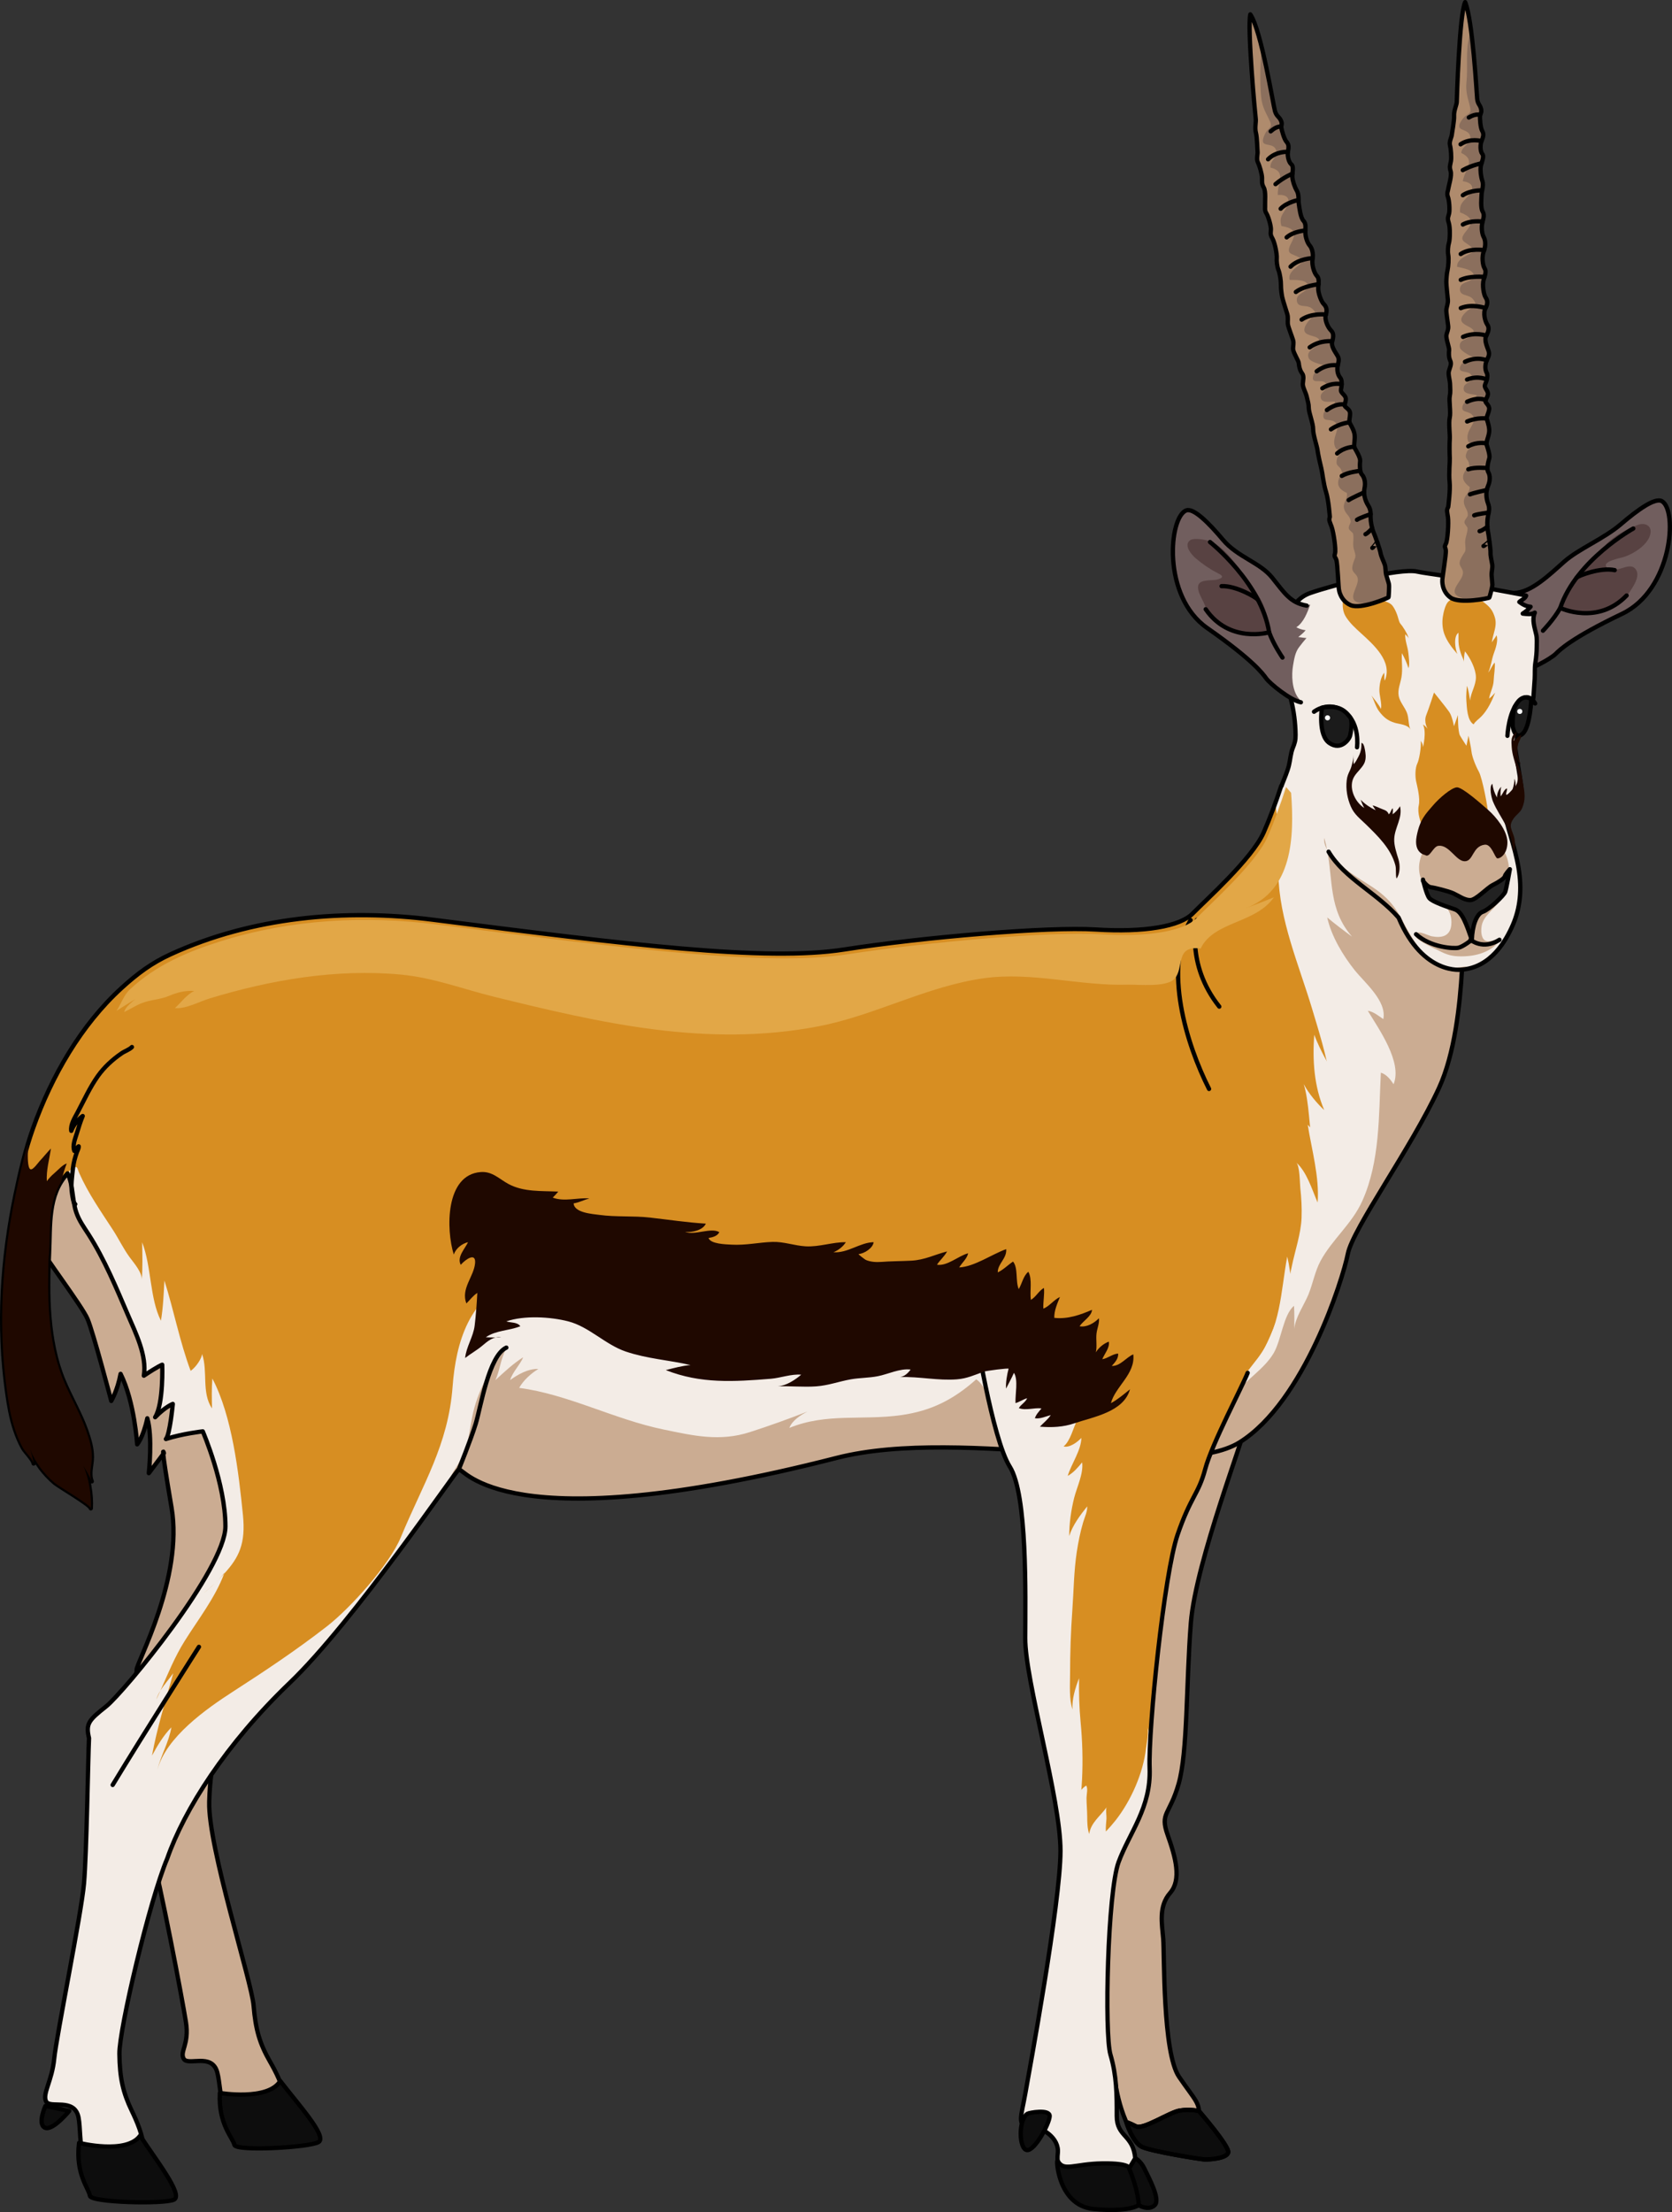 <?xml version="1.0" encoding="utf-8"?>
<!-- Generator: Adobe Illustrator 16.0.0, SVG Export Plug-In . SVG Version: 6.00 Build 0)  -->
<!DOCTYPE svg PUBLIC "-//W3C//DTD SVG 1.1//EN" "http://www.w3.org/Graphics/SVG/1.1/DTD/svg11.dtd">
<svg version="1.1" id="Layer_1" xmlns="http://www.w3.org/2000/svg" xmlns:xlink="http://www.w3.org/1999/xlink" x="0px" y="0px"
	 width="389.076px" height="514.535px" viewBox="0 0 389.076 514.535" enable-background="new 0 0 389.076 514.535"
	 xml:space="preserve">
<rect x="0" y="0" width="389.076" height="514.535" fill="#333333" stroke="none"/>
<g>
	<g>
		<path fill="#715E5E" d="M352.311,137.927c3.916-0.033,8.254-4.236,11.641-7.249c3.389-3.013,9.258-5.349,13.219-8.743
			c3.963-3.393,7.992-6.263,9.559-5.359c3.727,2.144,2.377,20.627-9.256,26.19c-11.631,5.563-14.467,8.325-15.486,9.346
			c-1.02,1.024-6.283,4.065-8.848,4.152"/>
		<path fill="#584242" d="M367.51,133.461c1.945-2.333,4.111-4.574,6.154-6.789c1.828-1.983,4.857-3.593,7.371-4.552
			c1.92-0.73,3.652,0.314,2.891,2.5c-0.814,2.338-3.678,4.083-5.863,4.877c-0.771,0.28-5.887,1.132-3.969,2.632
			c1.865,1.457,4.736-1.326,6.242-0.023c1.83,1.585-0.51,4.667-1.434,6.063c-1.275,1.924-3.645,2.79-5.633,3.77
			c-2.008,0.992-5.094,0.512-7.289,0.238c-1.143-0.143-2.584-0.075-2.508-1.478c0.068-1.261,0.939-2.517,1.51-3.602
			C365.67,135.79,366.564,134.593,367.51,133.461z"/>
		<path fill="none" stroke="#000000" stroke-linecap="round" stroke-linejoin="round" stroke-miterlimit="10" d="M352.311,137.927
			c3.916-0.033,8.254-4.236,11.641-7.249c3.389-3.013,9.258-5.349,13.219-8.743c3.963-3.393,7.992-6.263,9.559-5.359
			c3.727,2.144,2.377,20.627-9.256,26.19c-11.631,5.563-14.467,8.325-15.486,9.346c-1.02,1.024-6.283,4.065-8.848,4.152"/>
		<path fill="none" stroke="#000000" stroke-linecap="round" stroke-linejoin="round" stroke-miterlimit="10" d="M380.066,122.932
			c0,0-13.287,7.354-16.994,18.477c-1.457,2.65-4.02,5.289-4.02,5.289"/>
		<path fill="none" stroke="#000000" stroke-linecap="round" stroke-linejoin="round" stroke-miterlimit="10" d="M363.072,141.408
			c0,0,8.668,4.152,15.441-2.893"/>
		<path fill="none" stroke="#000000" stroke-linecap="round" stroke-linejoin="round" stroke-miterlimit="10" d="M366.879,134.372
			c0.336-0.443,5.584-2.466,8.869-1.754"/>
		<g>
			<path fill="#CBAC92" d="M289.572,332.114c0.682,0.38-11.355,31.052-12.465,45.428c-1.111,14.375-0.723,30.021-2.838,37.384
				c-2.115,7.36-4.412,6.657-2.553,11.895c1.857,5.238,3.27,10.388,0.561,13.493c-2.711,3.104-1.885,7.166-1.596,10.628
				c0.293,3.465-0.164,26.487,3.678,32.121c3.85,5.641,5.014,6.115,4.543,9.428s-14.342,6.367-16.254,2.334
				c-1.912-4.032-2.518-7.072-3.121-10.113c-0.605-3.039-3.131-0.387-5.227-4.942s0.385-11.598,1.656-18.399
				c1.27-6.802,0.256-25.25,1.578-32.528c1.316-7.276,0.123-6.055-2.172-12.598c-2.299-6.546,2.432-68.852,2.092-74.27
				c-0.338-5.423-4.551-29.139-4.297-30.3"/>
			<path fill="none" stroke="#000000" stroke-linecap="round" stroke-linejoin="round" stroke-miterlimit="10" d="M289.572,332.114
				c0.682,0.38-11.355,31.052-12.465,45.428c-1.111,14.375-0.723,30.021-2.838,37.384c-2.115,7.36-4.412,6.657-2.553,11.895
				c1.857,5.238,3.27,10.388,0.561,13.493c-2.711,3.104-1.885,7.166-1.596,10.628c0.293,3.465-0.164,26.487,3.678,32.121
				c3.85,5.641,5.014,6.115,4.543,9.428s-14.342,6.367-16.254,2.334c-1.912-4.032-2.518-7.072-3.121-10.113
				c-0.605-3.039-3.131-0.387-5.227-4.942s0.385-11.598,1.656-18.399c1.27-6.802,0.256-25.25,1.578-32.528
				c1.316-7.276,0.123-6.055-2.172-12.598c-2.299-6.546,2.432-68.852,2.092-74.27c-0.338-5.423-4.551-29.139-4.297-30.3"/>
			<path fill="#0D0D0D" stroke="#000000" stroke-linecap="round" stroke-linejoin="round" stroke-miterlimit="10" d="
				M262.098,493.608c0,0,0.582,0.125,2.25,0.977c1.666,0.854,7.738-3.258,10.146-3.662c2.404-0.409,4.5,0.094,4.5,0.094
				s7.059,8.146,6.816,9.612c-0.244,1.468-4.547,1.714-5.539,1.663c-0.99-0.051-12.258-1.867-14.5-2.907
				C263.525,498.34,262.098,493.608,262.098,493.608z"/>
			<path fill="none" stroke="#000000" stroke-linecap="round" stroke-linejoin="round" stroke-miterlimit="10" d="M262.098,493.608
				c0,0,0.582,0.125,2.25,0.977c1.666,0.854,7.738-3.258,10.146-3.662c2.404-0.409,4.5,0.094,4.5,0.094s7.059,8.146,6.816,9.612
				c-0.244,1.468-4.547,1.714-5.539,1.663c-0.99-0.051-12.258-1.867-14.5-2.907C263.525,498.34,262.098,493.608,262.098,493.608z"/>
			<path fill="#0D0D0D" stroke="#000000" stroke-linecap="round" stroke-linejoin="round" stroke-miterlimit="10" d="
				M255.189,481.282c0.143,0.076,3.965,2.011,4.184,2.873c0.217,0.867-2.896,5.446-4.865,3.497
				C252.537,485.705,254.189,480.717,255.189,481.282z"/>
		</g>
		<g>
			<path fill="#CBAC92" d="M62.659,390.558c0,0-4.235,3.717-7.9,8.432c-3.667,4.713-5.789,9.586-6.073,20.136
				c-0.282,10.55,9.864,41.707,10.326,47.373c0.462,5.658,1.456,8.919,3.821,13.042c2.366,4.124,7.518,13.866-2.362,15.473
				c-9.882,1.613-8.665-8.354-9.912-12.98c-1.25-4.628-6.792-1.416-7.803-3.145c-1.011-1.727,1.333-3.293,0.513-8.524
				c-0.821-5.233-6.062-32.808-8.067-39.585c-2.003-6.781-7.292-28.012-8.805-32.481c-1.514-4.472,5.594-6.319,5.399-9.915
				c-0.081-1.506,10.914-21.316,8.123-37.712c-2.789-16.397-1.776-12.667-1.776-12.667l-3.511,4.657c0,0,0.923-8.538-0.353-12.765
				c-0.982,4.548-2.363,6.062-2.363,6.062s-0.585-9.843-3.855-16.396c-0.729,3.908-2.17,6.298-2.17,6.298
				s-4.199-15.991-5.519-19.063c-1.317-3.077-10.224-14.721-11.572-17.503c-1.354-2.779,2.911-23.353,2.911-23.353l22.811-6.119
				c0,0,33.848,31.216,36.882,34.689c3.031,3.473,17.319,38.502,17.207,41.39c-0.11,2.888-13.148,21.51-13.296,26.383
				C75.167,367.155,70.559,382.127,62.659,390.558z"/>
			<path fill="none" stroke="#000000" stroke-linecap="round" stroke-linejoin="round" stroke-miterlimit="10" d="M62.659,390.558
				c0,0-4.235,3.717-7.9,8.432c-3.667,4.713-5.789,9.586-6.073,20.136c-0.282,10.55,9.864,41.707,10.326,47.373
				c0.462,5.658,1.456,8.919,3.821,13.042c2.366,4.124,7.518,13.866-2.362,15.473c-9.882,1.613-8.665-8.354-9.912-12.98
				c-1.25-4.628-6.792-1.416-7.803-3.145c-1.011-1.727,1.333-3.293,0.513-8.524c-0.821-5.233-6.062-32.808-8.067-39.585
				c-2.003-6.781-7.292-28.012-8.805-32.481c-1.514-4.472,5.594-6.319,5.399-9.915c-0.081-1.506,10.914-21.316,8.123-37.712
				c-2.789-16.397-1.776-12.667-1.776-12.667l-3.511,4.657c0,0,0.923-8.538-0.353-12.765c-0.982,4.548-2.363,6.062-2.363,6.062
				s-0.585-9.843-3.855-16.396c-0.729,3.908-2.17,6.298-2.17,6.298s-4.199-15.991-5.519-19.063
				c-1.317-3.077-10.224-14.721-11.572-17.503c-1.354-2.779,2.911-23.353,2.911-23.353l22.811-6.119
				c0,0,33.848,31.216,36.882,34.689c3.031,3.473,17.319,38.502,17.207,41.39c-0.11,2.888-13.148,21.51-13.296,26.383
				C75.167,367.155,70.559,382.127,62.659,390.558z"/>
			<path fill="#0D0D0D" stroke="#000000" stroke-linecap="round" stroke-linejoin="round" stroke-miterlimit="10" d="M51.165,486.83
				c0,0,11.202,1.896,14.056-2.795c3.821,5.06,11.07,12.926,8.915,14.21c-2.157,1.283-19.339,2.211-19.601,0.652
				C54.278,497.343,50.77,494.188,51.165,486.83z"/>
		</g>
		<path fill="none" stroke="#000000" stroke-linecap="round" stroke-linejoin="round" stroke-miterlimit="10" d="M19.214,426.751"/>
		<path fill="#F3ECE6" d="M353.984,138.282c-1.801-0.358-5.111-0.943-5.484-1.017c-2.16-0.418-4.477-0.817-6.48-1.771
			c-3.158-1.503-9.596-1.94-12.225-2.538c-4.107-0.935-19.688,3.167-24.891,4.978c-5.205,1.811-6.111,8.146-6.451,11.768
			c-0.412,4.401,0.85,8.655,1.926,12.87c0.697,2.73,1.066,5.544,1.1,8.361c0.016,1.278-0.191,1.923-0.643,3.042
			c-0.512,1.274-0.58,2.722-0.902,4.05c-0.354,1.457-1.037,2.987-1.582,4.404c-0.051,0.134-0.092,0.266-0.141,0.397
			c-0.02-0.02-0.035-0.041-0.055-0.061c-1.188,3.641-2.736,7.815-4.09,10.865c-2.721,6.148-13.547,15.782-16.504,18.833
			c-2.957,3.052-11.359,4.454-22.533,3.745s-40.285,1.797-58.625,4.655c-18.337,2.86-50.395-1.16-95.584-6.923
			c-20.525-2.617-42.147-0.649-61.108,8.024c-4.412,2.017-7.755,4.516-11.361,7.794C18.842,238.409,12,250.37,7.714,262.372
			c-1.801,5.04-2.997,10.241-4.087,15.475c-3.169,15.232-4.119,30.517-1.971,45.963c0.41,2.958,0.906,5.916,1.859,8.756
			c0.486,1.449,1.08,2.863,1.812,4.205c0.492,0.902,2.396,2.736,2.498,3.647c-0.127-1.121-0.451-2.216-0.809-3.282
			c1.222,3.051,3.214,5.648,5.703,7.781c0.958,0.82,8.459,5.172,8.411,5.924c0.194-3.059-0.498-7.252-1.769-9.959
			c0.685,1.174,1.514,2.521,1.986,3.696c-0.73-1.813,0.012-3.734,0.037-5.545c0.028-2.072-0.587-4.165-1.266-6.108
			c-1.441-4.128-3.725-7.896-5.391-11.93c-3.692-8.946-3.797-19.908-3.305-29.525c0.328-6.401-0.409-13.457,4.304-18.544
			c1.335,2.787,1.03,6.143,2.021,9.066c0.647,1.909,1.773,3.439,2.849,5.115c3.717,5.798,6.482,12.504,9.2,18.82
			c1.767,4.105,4.427,9.433,3.682,14.058c3.508-2.334,4.269-2.547,4.269-2.547s0.346,9.011-1.643,12.21
			c2.401-2.478,4.107-3.091,4.107-3.091s-0.684,7.206-1.606,8.159c3.796-1.24,8.58-1.778,8.58-1.778s5.272,12.149,5.271,22.092
			c0,9.941-23.668,38.629-27.731,41.861c-4.067,3.23-4.827,4.003-4.01,7.394c-0.225,4.724-0.551,26.756-1.167,33.809
			c-0.612,7.049-6.407,35.43-6.925,40.701c-0.518,5.269-2.795,8.179-1.907,9.982c0.887,1.802,6.636-0.965,7.557,3.749
			c0.921,4.719-0.989,14.563,8.975,13.736c9.96-0.826,5.512-10.951,3.436-15.253c-2.07-4.302-2.83-7.628-2.897-13.314
			c-0.065-5.688,7.025-35.72,11.137-45.42c3.938-11.314,13.596-26.568,28.492-40.834c14.896-14.262,38.755-49.446,39.339-49.653
			c1.148-0.417,10.512,17.122,87.938-2.681c29.574-7.563,78.767,5.778,93.798-3.641c15.033-9.42,23.998-37.915,25.15-43.818
			c1.156-5.899,14.836-24.729,21.209-38.572c3.693-8.018,4.871-19.367,5.361-27.543c6.707-0.556,10.223-6.671,11.85-10.448
			c1.635-3.789,2.158-8.113,1.309-13.197s-2.941-10.457-2.877-11.698c0.066-1.241,3.818-5.032,3.51-7.318
			c-0.309-2.288-1.418-8.577-1.418-9.059c0-0.483,0.98-4.8,1.045-5.321c0.064-0.521,3.072-4.668,3.201-6.318
			c0.113-1.409,0.205-2.819,0.293-4.23c0.076-1.262-0.039-2.486,0.156-3.748c0.195-1.266,0.316-2.457,0.32-3.729
			c0.002-0.902,0.084-1.965-0.113-2.851c-0.357-1.627-1.064-3.476-0.334-5.12c-0.813,0.533-1.916,0.306-2.809,0.227
			c0.344-0.241,0.701-0.469,1.025-0.741c0.104-0.086,0.744-0.859,0.797-0.854c-1.004-0.072-1.813-0.526-2.613-1.116
			c0.486-0.466,1.361-0.788,1.58-1.453C355.145,138.525,354.678,138.421,353.984,138.282z"/>
		<path fill="#F3ECE6" d="M353.984,138.282c-1.801-0.358-5.111-0.943-5.484-1.017c-2.16-0.418-4.477-0.817-6.48-1.771
			c-3.158-1.503-9.596-1.94-12.225-2.538c-4.107-0.935-19.688,3.167-24.891,4.978c-5.205,1.811-6.111,8.146-6.451,11.768
			c-0.412,4.401,0.85,8.655,1.926,12.87c0.697,2.73,1.066,5.544,1.1,8.361c0.016,1.278-0.191,1.923-0.643,3.042
			c-0.512,1.274-0.58,2.722-0.902,4.05c-0.354,1.457-1.037,2.987-1.582,4.404c-0.051,0.134-0.092,0.266-0.141,0.397
			c-0.02-0.02-0.035-0.041-0.055-0.061c-1.188,3.641-2.736,7.815-4.09,10.865c-2.721,6.148-13.547,15.782-16.504,18.833
			c-2.957,3.052-11.359,4.454-22.533,3.745s-40.285,1.797-58.625,4.655c-18.337,2.86-50.395-1.16-95.584-6.923
			c-20.525-2.617-42.147-0.649-61.108,8.024c-4.412,2.017-7.755,4.516-11.361,7.794C18.842,238.409,12,250.37,7.714,262.372
			c-1.801,5.04-2.997,10.241-4.087,15.475c-3.169,15.232-4.119,30.517-1.971,45.963c0.41,2.958,0.906,5.916,1.859,8.756
			c0.486,1.449,1.08,2.863,1.812,4.205c0.492,0.902,2.396,2.736,2.498,3.647c-0.127-1.121-0.451-2.216-0.809-3.282
			c1.222,3.051,3.214,5.648,5.703,7.781c0.958,0.82,8.459,5.172,8.411,5.924c0.194-3.059-0.498-7.252-1.769-9.959
			c0.685,1.174,1.514,2.521,1.986,3.696c-0.73-1.813,0.012-3.734,0.037-5.545c0.028-2.072-0.587-4.165-1.266-6.108
			c-1.441-4.128-3.725-7.896-5.391-11.93c-3.692-8.946-3.797-19.908-3.305-29.525c0.328-6.401-0.409-13.457,4.304-18.544
			c1.335,2.787,1.03,6.143,2.021,9.066c0.647,1.909,1.773,3.439,2.849,5.115c3.717,5.798,6.482,12.504,9.2,18.82
			c1.767,4.105,4.427,9.433,3.682,14.058c3.508-2.334,4.269-2.547,4.269-2.547s0.346,9.011-1.643,12.21
			c2.401-2.478,4.107-3.091,4.107-3.091s-0.684,7.206-1.606,8.159c3.796-1.24,8.58-1.778,8.58-1.778s5.272,12.149,5.271,22.092
			c0,9.941-23.668,38.629-27.731,41.861c-4.067,3.23-4.827,4.003-4.01,7.394c-0.225,4.724-0.551,26.756-1.167,33.809
			c-0.612,7.049-6.407,35.43-6.925,40.701c-0.518,5.269-2.795,8.179-1.907,9.982c0.887,1.802,6.636-0.965,7.557,3.749
			c0.921,4.719-0.989,14.563,8.975,13.736c9.96-0.826,5.512-10.951,3.436-15.253c-2.07-4.302-2.83-7.628-2.897-13.314
			c-0.065-5.688,7.025-35.72,11.137-45.42c3.938-11.314,13.596-26.568,28.492-40.834c14.896-14.262,38.755-49.446,39.339-49.653
			c1.148-0.417,10.512,17.122,87.938-2.681c29.574-7.563,78.767,5.778,93.798-3.641c15.033-9.42,23.998-37.915,25.15-43.818
			c1.156-5.899,14.836-24.729,21.209-38.572c3.693-8.018,4.871-19.367,5.361-27.543c6.707-0.556,10.223-6.671,11.85-10.448
			c1.635-3.789,2.158-8.113,1.309-13.197s-2.941-10.457-2.877-11.698c0.066-1.241,3.818-5.032,3.51-7.318
			c-0.309-2.288-1.418-8.577-1.418-9.059c0-0.483,0.98-4.8,1.045-5.321c0.064-0.521,3.072-4.668,3.201-6.318
			c0.113-1.409,0.205-2.819,0.293-4.23c0.076-1.262-0.039-2.486,0.156-3.748c0.195-1.266,0.316-2.457,0.32-3.729
			c0.002-0.902,0.084-1.965-0.113-2.851c-0.357-1.627-1.064-3.476-0.334-5.12c-0.813,0.533-1.916,0.306-2.809,0.227
			c0.344-0.241,0.701-0.469,1.025-0.741c0.104-0.086,0.744-0.859,0.797-0.854c-1.004-0.072-1.813-0.526-2.613-1.116
			c0.486-0.466,1.361-0.788,1.58-1.453C355.145,138.525,354.678,138.421,353.984,138.282z"/>
		<path fill="#CBAC92" d="M231.791,329.497c-1-2.525-2.359-7.165-4.615-8.666c-5.268,4.701-10.445,7.326-17.414,8.322
			c-9.09,1.3-17.393-0.563-26.075,2.979c0.597-1.656,2.604-3.018,4.282-3.833c-4.123,1.62-8.953,3.362-13.451,4.808
			c-7.051,2.265-13.1,0.848-20.093-0.597c-11.515-2.378-22.261-8.198-33.612-9.686c0.952-1.738,2.812-3.415,4.462-4.396
			c-2.31-0.112-4.749,1.256-6.57,2.586c0.561-1.9,2.431-3.704,3.036-5.313c-2.345,1.497-4.41,3.425-6.459,5.32
			c1.057-2.296,1.172-4.793,2.425-7.155c-3.786,4.416-6.687,10.029-7.808,15.631c-0.549,2.738-0.87,5.646-1.845,8.389
			c-0.741,2.086-3.453,5.093-3.44,6.68l0.003,0.061c1.274-1.765,2.04-2.803,2.139-2.838c1.148-0.417,10.512,17.122,87.938-2.681
			c11.375-2.909,25.652-2.725,39.771-1.934C233.949,334.553,232.781,331.999,231.791,329.497z"/>
		<path fill="#D78E22" d="M320.961,165.511c-0.879-1.151-1.152-2.569-1.822-3.73c0.713,0.939,1.656,2.024,2.209,3.117
			c0.285-1.242-0.422-3.176-0.363-4.559c0.051-1.257,0.322-2.814,1.102-3.854c0.105,0.571-0.025,1.331,0.143,1.821
			c1.959-4.429-2.73-8.462-5.57-11.056c-1.254-1.145-2.42-2.195-3.377-3.63c-0.871-1.305-0.889-2.603-0.813-4.129
			c1.104,0.582,2.357,0.922,3.594,1.049c1.313,0.137,2.475-0.141,3.73-0.458c0.842-0.213,1.744-0.418,2.6-0.171
			c0.641,0.185,1.309,0.511,1.707,1.069c0.42,0.591,0.727,1.252,0.982,1.927c0.227,0.598,0.35,1.268,0.596,1.849
			c0.127,0.295,0.416,0.563,0.6,0.827c0.213,0.3,0.412,0.605,0.602,0.919c0.191,0.317,0.371,0.64,0.539,0.969
			c0.152,0.294,0.266,0.773,0.48,1.018c-0.287-0.328-0.59-0.66-0.908-0.963c-0.092,1.358,0.58,2.934,0.727,4.307
			c0.111,1.034,0.354,2.648,0.041,3.604c-0.387-1.255-0.92-2.387-1.545-3.518c-0.104,1.919,0.24,3.689-0.1,5.633
			c-0.246,1.415-0.918,2.857-0.641,4.326c0.266,1.398,1.387,2.58,1.906,3.884c0.498,1.242,0.301,2.822,0.834,3.942
			c-0.566-1.192-2.613-1.254-3.705-1.593C322.93,167.622,321.979,166.839,320.961,165.511z"/>
		<g>
			<path fill="#D78E22" d="M293.705,302.935c-1.996,0.769-4.201,3.163-5.941,5.845C289.883,307.132,292.102,305.103,293.705,302.935
				z"/>
			<path fill="#D78E22" d="M36.419,412.648c0.056-0.328,0.136-0.646,0.211-0.965C36.548,412.003,36.475,412.325,36.419,412.648z"/>
			<g>
				<path fill="#D78E22" d="M49.922,368.357c0.817-0.81,1.557-1.566,2.231-2.302c0.031-0.085,0.071-0.166,0.103-0.251
					C51.537,366.712,50.751,367.557,49.922,368.357z"/>
				<path fill="#D78E22" d="M96.506,213.469c-1.073-0.103-2.146-0.194-3.223-0.271c-0.087-0.006-0.174-0.014-0.262-0.02
					c-1.181-0.082-2.363-0.144-3.548-0.194c-0.241-0.01-0.483-0.018-0.724-0.026c-1-0.036-2.003-0.061-3.005-0.073
					c-0.22-0.002-0.44-0.009-0.661-0.01c-1.102-0.009-2.205,0-3.307,0.021c-0.429,0.009-0.855,0.022-1.284,0.035
					c-0.578,0.018-1.157,0.04-1.736,0.065c-1.38,0.08-2.758,0.22-4.127,0.248c-12.046,0.936-23.93,3.696-34.919,8.724
					c-4.412,2.017-7.755,4.516-11.361,7.794C18.842,238.409,12,250.37,7.714,262.372c-1.801,5.04-2.997,10.241-4.087,15.475
					c-3.169,15.232-4.119,30.517-1.971,45.963c0.068,0.504,0.147,1.005,0.224,1.506c2.547,1.436,5.559,2.124,9.011,1.849
					c2.3-0.183,4.241-0.94,5.642-2.235c-0.633-1.298-1.252-2.601-1.803-3.934c-3.692-8.946-3.797-19.908-3.305-29.525
					c0.321-6.269-0.367-13.161,4.032-18.222c0.369-0.548,0.819-1.061,1.286-1.388c1.354-0.948,1.187-0.158,1.691,0.989
					c2.079,4.721,5.072,8.96,7.87,13.269c1.34,2.066,2.444,4.395,3.903,6.367c0.947,1.281,2.922,3.519,2.775,5.226
					c0.245-2.873,0.147-5.847,0.095-8.754c2.198,5.7,1.741,13.034,4.371,18.243c0.519-3.094,0.646-6.234,0.807-9.344
					c2.19,6.887,3.578,14.254,6.11,21.01c1.371-0.955,2.61-3.016,2.664-3.928c1.397,4.113-0.18,8.954,2.304,12.662
					c-0.041-2.318-0.104-4.677,0.084-6.957c4.596,8.725,6.118,21.811,7.118,31.768c0.664,6.623-0.894,9.838-4.383,13.645
					c-2.098,5.599-5.979,10.533-9.157,15.604c-2.401,3.833-3.886,7.646-5.662,11.58c0.853-1.405,1.976-2.631,2.981-4.031
					c-1.771,6.288-3.774,12.781-4.948,19.156c1.262-2.326,2.623-4.644,4.519-6.583c-0.598,3.502-2.439,6.476-3.256,9.902
					c1.968-7.622,11.433-14.238,17.505-18.159c7.619-4.92,14.72-9.625,21.943-15.234c5.438-4.224,14.547-14.324,17.194-20.715
					c5.164-12.462,11.036-21.474,12.051-35.064c0.765-10.248,3.887-21.11,14.67-24.708c-1.394,1.162-2.267,2.792-3.112,4.277
					c2.907-0.574,5.327-3.195,8.149-3.72c-1.686,1.743-3.325,3.546-4.66,5.535c4.749-0.008,9.4-2.604,14.342-2.844
					c4.741-0.23,9.537,0.063,14.286-0.016c-2.901,1.125-6.284,1.671-9.119,2.695c5.095,0.424,9.83,0.052,14.873,1.226
					c19.627,4.571,37.395,1.934,56.962-1.255c6.166-1.005,12.221-1.661,17.652-4.38c-2.164,2.046-4.844,3.252-7.43,4.562
					c4.127,0.311,8.406-1.111,11.91-2.191c-1.307,1.292-3.357,2.404-4.809,3.152c4.914-2.532,14.287,11.404,16.891,14.197
					c5.293,5.674,11.459,12.704,19.9,12.719c2.828,0.005,6.354,0.006,9.053-0.869c3.213-1.043,6.066-3.021,8.877-4.842
					c2.758-1.786,5.346-3.683,7.152-6.5c4.85-7.551,7.896-16.17,9.682-24.929c0.75-3.686,2.145-7.637,2.287-11.355
					c0.09-2.293-0.039-4.593-0.289-6.872c-0.121-1.106-0.111-5.248-0.945-5.98c2.455,2.153,3.656,6.27,4.967,9.287
					c0.469-5.837-1.4-12.402-2.301-18.064c2.205,1.984,2.178,5.296,3.264,7.585c0.293-6.594,2.994-11.62,1.924-18.386
					c-0.871-5.515-2.584-10.906-4.168-16.185c-3.088-10.29-7.689-20.749-7.857-31.524c-0.076-4.917,0.281-10.846-0.746-16.215
					c-0.205,0.568-0.414,1.134-0.625,1.693c-0.045,0.117-0.088,0.231-0.133,0.348c-0.162,0.426-0.324,0.845-0.486,1.259
					c-0.064,0.162-0.127,0.32-0.189,0.479c-0.15,0.376-0.297,0.74-0.445,1.1c-0.063,0.148-0.123,0.299-0.184,0.444
					c-0.203,0.484-0.402,0.955-0.6,1.397c-2.721,6.148-13.547,15.782-16.504,18.833c-2.957,3.052-11.359,4.454-22.533,3.745
					s-40.285,1.797-58.625,4.655c-18.337,2.86-50.395-1.16-95.584-6.923c-1.147-0.146-2.299-0.272-3.452-0.391
					C97.081,213.523,96.792,213.495,96.506,213.469z"/>
			</g>
			<path fill="#D78E22" d="M37.334,393.239c-0.393,0.646-0.732,1.324-0.967,2.082C36.703,394.622,37.022,393.928,37.334,393.239z"/>
			<path fill="#D78E22" d="M49.922,368.357c-0.787,0.757-1.614,1.473-2.47,2.153C48.364,369.806,49.181,369.091,49.922,368.357z"/>
		</g>
		<g>
			<path fill="#E2AC5D" d="M262.234,228.226c1.066,0.39,1.912,0.694,3.045,0.915C264.326,228.745,263.297,228.427,262.234,228.226z"
				/>
		</g>
		<path fill="#F3ECE6" d="M340.488,218.616c-1.693-0.652-3.352-1.382-4.979-2.173c-0.002,0-0.008,0-0.01,0
			c-3.004-0.157-5.846-1.467-8.416-2.911c-2.168-1.215-3.998-2.922-6.139-4.139c-0.805-0.457-1.578-0.729-2.336-1.301
			c-0.809-0.61-1.588-1.261-2.326-1.945c-3.215-2.969-5.756-6.566-7.693-10.406c-0.146-0.293-0.291-0.585-0.43-0.88
			c1.383,5.914,5.875,11.454,8.375,17.236c1.623,3.755,2.955,7.218,2.699,11.33c-0.252,4.038-1.998,7.938-2.336,11.992
			c0.051-1.861,0.076-3.747-0.342-5.474c-2.018,3.718-2.658,8.831-2.561,12.191c-0.994-3.066-1.818-5.75-1.648-9.023
			c-2.904,6.988-2.355,10.849-1.238,17.911c-1.949-3.448-3.859-6.605-5.289-10.332c-0.42,5.958-0.047,11.917,2.328,17.511
			c-1.605-1.481-3.598-3.807-4.764-6.035c1.293,4.271,1.258,10.16,2.049,14.459c0.934,5.102,3.355,15.738-0.436,19.974
			c-0.613-2.004-0.219-4.556-1.223-6.244c0.055,6.05-0.955,12.746-3.408,18.403c0.018-2.182-0.328-4.388-0.826-6.474
			c-1.543,8.302-1.445,16.47-6.873,23.642c-4.484,5.927-13.063,15.582-13.195,23.179c3.721-0.976,6.82-2.128,9.02-3.504
			c15.033-9.42,23.998-37.915,25.15-43.816c1.156-5.901,14.836-24.729,21.209-38.574c3.199-6.943,4.277-14.768,4.967-22.267
			c0.248-2.728,0.42-5.463,0.551-8.201c0.061-1.298-0.09-2.594,0.076-3.887C340.455,218.787,340.471,218.701,340.488,218.616z"/>
		<g>
			<path fill="#CBAC92" d="M335.006,224.683c-3.59-1.716-6.643-6.668-8.371-10.046c-2.342-4.572-4.412-6.576-8.783-9.274
				c-2.582-1.594-7.309-4.64-9.051-7.791c1.424,7.16,0.334,14.049,5.824,20.296c-1.973-1.441-4.02-2.988-5.781-4.469
				c0.936,4.286,3.625,8.811,6.396,12.272c2.336,2.92,7.52,7.191,6.654,11.376c-1.078-0.733-2.275-1.746-3.607-1.939
				c2.576,4.276,8.088,11.962,6,17.084c-0.705-1.084-1.691-2.33-2.963-2.684c-0.494,9.994-0.182,20.629-4.318,29.834
				c-2.41,5.361-7.035,8.966-9.73,13.982c-1.287,2.397-1.783,5.287-2.811,7.802c-0.947,2.319-3.053,5.301-3.279,7.956
				c0.012-1.784,0.037-3.584-0.063-5.342c-2.475,2.02-2.969,7.955-4.711,10.949c-2.287,3.926-6.715,6.258-8.959,9.785l-8.371,5.358
				c-1.623,1.909-2.381,3.848-2.365,6.317c0.004,0.954,0.133,1.771,0.361,2.471c4.734-0.464,8.652-1.424,11.414-3.154
				c15.033-9.42,23.998-37.915,25.15-43.818c1.156-5.899,14.836-24.729,21.209-38.572c3.693-8.018,4.871-19.367,5.361-27.543
				c0.875-0.073,1.691-0.242,2.459-0.486c-0.121-0.037-0.24-0.078-0.375-0.103C339.854,224.494,337.533,225.891,335.006,224.683z"/>
			<path fill="#CBAC92" d="M308.801,197.571c-0.176-0.886-0.389-1.774-0.656-2.667C308.041,195.782,308.309,196.68,308.801,197.571z
				"/>
		</g>
		<path fill="#CBAC92" d="M334.805,221.112c1.836,0.969,3.076,1.342,5.215,1.342c3.602,0,7.166-1.032,9.336-4.109
			c-1.031-0.047-2.748,1.004-3.785,0.398c-1.012-0.59-0.953-2.51-0.766-3.495c0.428-2.222,2.822-3.713,4.07-5.528
			c3.238-4.714,3.527-12.127-2.455-14.864c-1.746-0.799-3.438-1.142-5.322-1.228c-1.842-0.083-4.248-0.554-5.994,0.188
			c-2.607,1.107-4.619,4.673-4.863,7.36c-0.275,3.025,1.244,5.367,3.492,7.214c2.324,1.909,4.27,3.377,3.986,6.704
			c-0.225,2.66-2.221,3.139-4.508,2.698c-0.877-0.168-2.549-1.13-3.408-0.845C327.232,217.803,334.289,220.84,334.805,221.112z"/>
		<path fill="none" stroke="#000000" stroke-linecap="round" stroke-linejoin="round" stroke-miterlimit="10" d="M353.984,138.282
			c-1.801-0.358-5.111-0.943-5.484-1.017c-2.16-0.418-4.477-0.817-6.48-1.771c-3.158-1.503-9.596-1.94-12.225-2.538
			c-4.107-0.935-19.688,3.167-24.891,4.978c-5.205,1.811-6.111,8.146-6.451,11.768c-0.412,4.401,0.85,8.655,1.926,12.87
			c0.697,2.73,1.066,5.544,1.1,8.361c0.016,1.278-0.191,1.923-0.643,3.042c-0.512,1.274-0.58,2.722-0.902,4.05
			c-0.354,1.457-1.037,2.987-1.582,4.404c-0.051,0.134-0.092,0.266-0.141,0.397c-0.02-0.02-0.035-0.041-0.055-0.061
			c-1.188,3.641-2.736,7.815-4.09,10.865c-2.721,6.148-13.547,15.782-16.504,18.833c-2.957,3.052-11.359,4.454-22.533,3.745
			s-40.285,1.797-58.625,4.655c-18.337,2.86-50.395-1.16-95.584-6.923c-20.525-2.617-42.147-0.649-61.108,8.024
			c-4.412,2.017-7.755,4.516-11.361,7.794C18.842,238.409,12,250.37,7.714,262.372c-1.801,5.04-2.997,10.241-4.087,15.475
			c-3.169,15.232-4.119,30.517-1.971,45.963c0.41,2.958,0.906,5.916,1.859,8.756c0.486,1.449,1.08,2.863,1.812,4.205
			c0.492,0.902,2.396,2.736,2.498,3.647c-0.127-1.121-0.451-2.216-0.809-3.282c1.222,3.051,3.214,5.648,5.703,7.781
			c0.958,0.82,8.459,5.172,8.411,5.924c0.194-3.059-0.498-7.252-1.769-9.959c0.685,1.174,1.514,2.521,1.986,3.696
			c-0.73-1.813,0.012-3.734,0.037-5.545c0.028-2.072-0.587-4.165-1.266-6.108c-1.441-4.128-3.725-7.896-5.391-11.93
			c-3.692-8.946-3.797-19.908-3.305-29.525c0.328-6.401-0.409-13.457,4.304-18.544c1.335,2.787,1.03,6.143,2.021,9.066
			c0.647,1.909,1.773,3.439,2.849,5.115c3.717,5.798,6.482,12.504,9.2,18.82c1.767,4.105,4.427,9.433,3.682,14.058
			c3.508-2.334,4.269-2.547,4.269-2.547s0.346,9.011-1.643,12.21c2.401-2.478,4.107-3.091,4.107-3.091s-0.684,7.206-1.606,8.159
			c3.796-1.24,8.58-1.778,8.58-1.778s5.272,12.149,5.271,22.092c0,9.941-23.668,38.629-27.731,41.861
			c-4.067,3.23-4.827,4.003-4.01,7.394c-0.225,4.724-0.551,26.756-1.167,33.809c-0.612,7.049-6.407,35.43-6.925,40.701
			c-0.518,5.269-2.795,8.179-1.907,9.982c0.887,1.802,6.636-0.965,7.557,3.749c0.921,4.719-0.989,14.563,8.975,13.736
			c9.96-0.826,5.512-10.951,3.436-15.253c-2.07-4.302-2.83-7.628-2.897-13.314c-0.065-5.688,7.025-35.72,11.137-45.42
			c3.938-11.314,13.596-26.568,28.492-40.834c14.896-14.262,38.755-49.446,39.339-49.653c1.148-0.417,10.512,17.122,87.938-2.681
			c29.574-7.563,78.767,5.778,93.798-3.641c15.033-9.42,23.998-37.915,25.15-43.818c1.156-5.899,14.836-24.729,21.209-38.572
			c3.693-8.018,4.871-19.367,5.361-27.543c6.707-0.556,10.223-6.671,11.85-10.448c1.635-3.789,2.158-8.113,1.309-13.197
			s-2.941-10.457-2.877-11.698c0.066-1.241,3.818-5.032,3.51-7.318c-0.309-2.288-1.418-8.577-1.418-9.059
			c0-0.483,0.98-4.8,1.045-5.321c0.064-0.521,3.072-4.668,3.201-6.318c0.113-1.409,0.205-2.819,0.293-4.23
			c0.076-1.262-0.039-2.486,0.156-3.748c0.195-1.266,0.316-2.457,0.32-3.729c0.002-0.902,0.084-1.965-0.113-2.851
			c-0.357-1.627-1.064-3.476-0.334-5.12c-0.813,0.533-1.916,0.306-2.809,0.227c0.344-0.241,0.701-0.469,1.025-0.741
			c0.104-0.086,0.744-0.859,0.797-0.854c-1.004-0.072-1.813-0.526-2.613-1.116c0.486-0.466,1.361-0.788,1.58-1.453
			C355.145,138.525,354.678,138.421,353.984,138.282z"/>
		<path fill="#0D0D0D" stroke="#000000" stroke-linecap="round" stroke-linejoin="round" stroke-miterlimit="10" d="M18.398,498.44
			c0,0,11.034,2.771,14.205-1.682c3.455,5.349,10.131,13.769,7.893,14.877c-2.239,1.113-19.43,0.681-19.578-0.891
			C20.765,509.171,17.49,505.747,18.398,498.44z"/>
		<path fill="#0D0D0D" stroke="#000000" stroke-linecap="round" stroke-linejoin="round" stroke-miterlimit="10" d="M10.57,489.854
			c0,0-1.911,4.177-0.137,5.046c1.779,0.865,5.687-3.9,5.687-3.9L10.57,489.854z"/>
		<path fill="#D78E22" d="M226.779,308.496c0,0,4.082,26.128,8.201,32.653c4.119,6.526,3.625,29.945,3.59,39.882
			c-0.037,9.935,8.213,37.351,8.205,49.497c-0.012,12.148-7.299,51.387-8.203,56.534c-0.904,5.146-2.047,7.505,0.973,7.562
			c3.02,0.055,7.025,2.702,6.604,6.243c-0.426,3.545,1.174,7.035,5.791,6.989c4.617-0.047,12.715-0.262,12.227-5.838
			c-0.486-5.575-4.314-4.892-4.297-9.861c0.018-4.965-0.031-9.389-1.467-14.241c-1.438-4.853-0.658-37.902,1.898-44.802
			c2.555-6.896,7.563-12.636,7.219-21.815c-0.344-9.182,3.387-45.221,6.486-54.269c3.1-9.047,4.873-9.405,6.443-15.31
			c1.568-5.901,8.637-19.209,9.881-22.388"/>
		<path fill="#F3ECE6" d="M226.906,309.286c0.715,4.385,4.377,26.008,8.074,31.863c4.119,6.526,3.625,29.945,3.59,39.882
			c-0.037,9.935,8.213,37.351,8.205,49.497c-0.004,2.404-0.291,5.868-0.756,9.919c3.068-3.081,2.742-9.722,3.781-13.396
			c2.281-8.069,2.469-18.036,1.67-26.34c-0.332-3.458-0.426-6.874-0.369-10.359c-0.846,2.149-1.719,4.964-1.516,7.283
			c-0.828-2.323-0.582-5.777-0.578-8.232c0.01-4.997,0.164-9.874,0.525-14.839c0.332-4.576,0.344-9.017,1.037-13.59
			c0.352-2.316,0.818-4.639,1.479-6.882c0.35-1.179,0.996-2.46,0.951-3.708c-1.605,1.979-3.418,4.414-4.189,6.899
			c-0.012-2.87,0.449-6.1,1.145-8.865c0.627-2.482,2.215-5.685,1.861-8.274c-0.998,1.202-1.971,2.386-3.357,3.148
			c0.836-2.77,3.148-5.973,3.172-8.832c-0.922,0.996-2.732,2.33-4.133,1.988c1.633-1.345,2.225-4.357,3.211-6.199
			c-1.332,0.162-4.533,2.048-5.303,1.122l2.275-2.274c-0.266-4.5,1.475-9.112-1.314-13.266c-1.846-2.75-5.439-3.893-8.387-5.07
			c-0.611-0.245-1.211-0.461-1.809-0.662l-6.502-1.11C228.768,309.007,227.85,309.098,226.906,309.286z"/>
		<g>
			<path fill="#CF7A00" d="M254.82,425.177c0.17-0.788,0.303-1.582,0.33-2.386C255.076,423.589,254.955,424.383,254.82,425.177z"/>
			<path fill="#F3ECE6" d="M267.52,411.299c-0.064-1.691,0.01-4.293,0.195-7.468l-0.752-2.131c0.455,1.292-0.135,3.638-0.287,4.981
				c-0.656,5.71-3.428,12.058-7.039,16.69c-0.68,0.868-1.561,1.875-2.299,2.64c-0.072-0.999,0.074-2.011,0.141-3.007
				c0.033-0.523-0.221-2.264,0.045-2.643c-1.402,2-3.705,3.575-4.063,6.23c-0.451-1.312-0.459-2.744-0.469-4.128
				c-0.006-1.424-0.16-2.845-0.156-4.273c0.002-0.805,0.385-2.19-0.076-2.868c-3.994,2.591-3.328,10.146-4.533,14.097
				c-0.393,1.279-0.924,2.485-1.535,3.647c-0.803,14.31-7.27,49.163-8.119,53.995c-0.904,5.146-2.047,7.505,0.973,7.562
				c3.02,0.055,7.025,2.702,6.604,6.243c-0.426,3.545,1.174,7.035,5.791,6.989c4.617-0.047,12.715-0.262,12.227-5.838
				c-0.486-5.575-4.314-4.892-4.297-9.861c0.018-4.965-0.031-9.389-1.467-14.241c-1.438-4.853-0.658-37.902,1.898-44.802
				C262.855,426.218,267.863,420.479,267.52,411.299z"/>
		</g>
		<path fill="none" stroke="#000000" stroke-linecap="round" stroke-linejoin="round" stroke-miterlimit="10" d="M226.779,308.496
			c0,0,4.082,26.128,8.201,32.653c4.119,6.526,3.625,29.945,3.59,39.882c-0.037,9.935,8.213,37.351,8.205,49.497
			c-0.012,12.148-7.299,51.387-8.203,56.534c-0.904,5.146-2.047,7.505,0.973,7.562c3.02,0.055,7.025,2.702,6.604,6.243
			c-0.426,3.545,1.174,7.035,5.791,6.989c4.617-0.047,12.715-0.262,12.227-5.838c-0.486-5.575-4.314-4.892-4.297-9.861
			c0.018-4.965-0.031-9.389-1.467-14.241c-1.438-4.853-0.658-37.902,1.898-44.802c2.555-6.896,7.563-12.636,7.219-21.815
			c-0.344-9.182,3.387-45.221,6.486-54.269c3.1-9.047,4.873-9.405,6.443-15.31c1.568-5.901,8.637-19.209,9.881-22.388"/>
		<path fill="#0D0D0D" stroke="#000000" stroke-linecap="round" stroke-linejoin="round" stroke-miterlimit="10" d="
			M246.111,502.581c-0.41-0.792-0.018,10.396,8.295,11.227c8.311,0.83,10.557-0.877,10.557-0.877s2.297,1.392,3.736,0.006
			c1.438-1.388-1.504-6.597-2.385-8.484c-0.879-1.889-2.148-2.434-2.148-2.434l-1.412,2.367c0,0,0.406-1.256-6.232-1.171
			C249.883,503.301,247.488,505.257,246.111,502.581z"/>
		<path fill="#0D0D0D" stroke="#000000" stroke-linecap="round" stroke-linejoin="round" stroke-miterlimit="10" d="
			M264.963,512.931c0,0,0.135-2.815-2.209-8.545"/>
		<path fill="#0D0D0D" stroke="#000000" stroke-linecap="round" stroke-linejoin="round" stroke-miterlimit="10" d="
			M239.059,491.672c0.332-0.235,5.275-1.186,5.197,0.57c-0.078,1.758-3.467,8.071-5.285,7.872
			C237.15,499.915,236.898,493.201,239.059,491.672z"/>
		<path fill="none" stroke="#000000" stroke-linecap="round" stroke-linejoin="round" stroke-miterlimit="10" d="M340.213,225.533
			c0,0-9.08,1.458-14.766-12.096c-4.99-5.718-12.607-9.125-16.281-15.327"/>
		<path fill="none" stroke="#000000" stroke-linecap="round" stroke-linejoin="round" stroke-miterlimit="10" d="M106.755,341.788
			c0,0,2.777-6.809,3.936-10.594c1.158-3.788,3.037-15.838,7.134-17.734"/>
		<path fill="none" stroke="#000000" stroke-linecap="round" stroke-linejoin="round" stroke-miterlimit="10" d="M17.507,280.09
			c-0.396-0.035-0.647-1.851-0.73-2.35c-0.339-2.036-0.01-3.946,0.199-5.975c0.133-1.281,0.485-2.558,0.919-3.777
			c0.168-0.478,0.437-0.845,0.409-1.348c-0.388,0.317-0.683,0.715-0.994,1.075c-0.508-1.225,0.168-2.798,0.534-3.999
			c0.421-1.372,0.849-2.801,1.403-4.129c-1.142,0.833-2.2,2.177-2.661,3.45c-0.227-1.432,0.794-3.005,1.441-4.226
			c1.506-2.829,2.885-5.907,4.753-8.523c1.469-2.063,3.405-3.843,5.523-5.288c0.737-0.507,1.797-0.838,2.398-1.457"/>
		<path fill="none" stroke="#000000" stroke-linecap="round" stroke-linejoin="round" stroke-miterlimit="10" d="M277.049,214.017
			c-6.391,11.237-1.008,28.775,4.297,39.27"/>
		<path fill="none" stroke="#000000" stroke-linecap="round" stroke-linejoin="round" stroke-miterlimit="10" d="M278.529,213.965
			c0,0-2.768,10.167,5.199,20.176"/>
		<g>
			<path fill="none" d="M303.385,253.116c-0.24-0.783-0.516-1.521-0.855-2.176C302.691,251.631,302.99,252.368,303.385,253.116z"/>
		</g>
		<path fill="none" stroke="#000000" stroke-linecap="round" stroke-linejoin="round" stroke-miterlimit="10" d="M46.291,383.063
			c0,0-13.069,20.546-20.074,32.118"/>
		<g>
			<path fill="#8B6F5D" d="M311.59,137.211c-0.141-0.358-0.326-6.167-0.631-7.002c-0.303-0.838-0.551-0.594-0.299-1.481
				c0.254-0.888-0.326-4.88-0.795-6.196c-0.469-1.315-0.678-1.401-0.414-2.291c0,0-0.273-3.919-0.881-5.817
				c-0.607-1.899-0.848-4.504-1.074-5.363c-0.229-0.861-0.795-3.398-0.908-4.351c-0.111-0.955-1.055-3.622-1.021-4.887
				c0.029-1.263-1.006-3.841-1.012-4.888c-0.006-1.045-0.232-1.559-0.467-2.626s-0.955-2.176-0.922-3.019
				c0.033-0.848,0.367-1.755-0.186-2.479c-0.555-0.722-0.711-1.807-0.758-2.355c-0.045-0.549-1.314-2.52-1.326-3.284
				c-0.012-0.768,0.227-1.306-0.01-2.096c-0.234-0.789-1.145-3.044-1.209-3.726c-0.064-0.688,0.115-1.494-0.119-2.283
				c-0.234-0.788-1.055-3.271-1.184-3.942c-0.131-0.67-0.316-1.891-0.299-2.802c0.018-0.912-0.232-2.666-0.564-3.491
				c-0.334-0.824-0.473-2.104-0.406-2.852c0.066-0.747-0.406-3.461-1.01-4.516c-0.604-1.053-0.361-1.265-0.35-2.129
				s-0.598-3.002-1.07-3.733c-0.471-0.73-0.232-1.419-0.287-1.982s0.229-3.052-0.307-3.992c-0.535-0.941-0.371-1.425-0.402-2.312
				c-0.031-0.886-0.594-2.812-0.975-3.562c-0.381-0.748,0-1.978-0.064-2.444c-0.066-0.466-0.086-3.305-0.391-4.453
				c-0.305-1.149,0.068-2.567-0.035-3.216c-0.104-0.649-2.012-21.167-1.262-24.291c2.57,3.739,5.344,21.228,5.736,22.488
				c0.393,1.258,0.857,1.194,1.33,2.084c0.475,0.89,0.072,1.262,0.145,1.757c0.072,0.496,0.625,2.679,1.244,3.346
				c0.619,0.67,0.436,1.473,0.291,2.3c-0.146,0.831,0.145,2.369,0.797,2.9c0.656,0.533,0.166,2.009,0.238,2.953
				c0.068,0.942,0.504,2.256,1.051,3.195c0.549,0.938,0.32,2.295,0.457,3.097c0.137,0.801,0.365,3.116,1.064,3.865
				c0.699,0.746,0.434,1.759,0.455,2.777c0.021,1.017,0.453,2.364,1.002,2.981c0.549,0.621,0.902,1.888,0.672,3.211
				c-0.227,1.325,0.393,3.21,0.967,3.822c0.574,0.613,0.488,1.271,0.361,2.637c-0.129,1.369,0.771,3.481,1.264,3.952
				c0.49,0.471,0.906,1.182,0.512,2.445c-0.395,1.263,0.543,3.079,1.172,3.681c0.629,0.604,0.643,1.431,0.303,2.554
				c-0.338,1.125,0.686,2.444,1.242,3.38c0.557,0.938,0.092,1.611-0.021,2.593c-0.113,0.98,0.145,1.916,0.654,2.513
				c0.508,0.595,0.307,2.073,0.158,2.744c-0.146,0.669,0.777,1.113,1.041,1.763c0.264,0.646-0.184,1.41-0.174,1.919
				c0.012,0.507,1.23,0.795,1.248,1.813c0.018,1.018-0.283,1.721-0.133,2.135c0.152,0.416,0.801,1.27,1.121,2.479
				c0.322,1.21-0.252,2.895,0.098,3.49c0.348,0.599,1.33,2.242,1.258,2.96c-0.072,0.719-0.158,2.589,0.416,3.202
				c0.574,0.614,0.898,1.855,0.604,3.193c-0.293,1.34,0.162,2.904,0.828,3.946s0.586,1.729,0.588,2.814
				c0.006,1.082,0.266,2.18,0.479,2.899c0.217,0.72,0.535,1.323,0.723,1.922c0.191,0.6,0.957,2.582,1.105,3.443
				c0.148,0.862,0.734,1.986,0.98,2.699c0.246,0.714,0.154,1.66,0.34,2.387c0.184,0.727,0.5,1.585,0.627,2.134
				s-0.047,2.915-0.076,3.081c-0.029,0.165-6.445,2.912-8.838,1.851C311.889,139.695,311.59,137.211,311.59,137.211z"/>
			<path fill="#AF8B6D" d="M315.957,134.632c-0.189-1.386-1.682-1.307-1.184-3.227c0.506-1.952,0.957-1.533,0.359-3.352
				c-0.496-1.511-0.029-2.317-0.242-3.833c-0.061-0.409-0.961-0.821-1.031-1.305c-0.09-0.639,0.514-1.261,0.445-1.699
				c-0.201-1.33-1.133-1.56-1.5-2.772c-0.463-1.52,0.879-2.289,0.609-3.784c-1.387-0.64-2.34-1.445-1.938-3.021
				c0.445-1.745,1.359-0.464,0.648-2.284c-0.455-1.167-1.498-0.757-0.961-2.808c0.092-0.348,0.982-1.062,0.965-1.311
				c-0.08-1.187-0.887-0.271-1.289-0.963c-1.42-2.439,1.734-4.834-0.367-6.214c-1.107-0.726-2.791,0.188-2.506-1.699
				c0.23-1.516,2.523-1.522,2.686-2.943c-1.287-0.063-3.391,0.521-3.328-1.263c0.045-1.231,2.529-1.749,1.029-3.174
				c-0.906-0.861-3.467,0.577-2.723-1.71c0.391-1.2,2.195-0.885,2.256-2.343c-0.758-0.229-2.947-0.763-3.316-1.565
				c-0.805-1.749,1.436-2.258,2.092-3.307c1.824-2.926-5.5-0.765-2.342-5.145c1.105-1.532,2.682-1.857,0.844-3.243
				c-1.215-0.917-3.277,0.123-3.396-1.854c-0.104-1.737,2.793-1.883,2.561-3.397c-0.232-1.537-3.182-1.246-4.229-1.306
				c-0.551-1.939,2.139-3.14,3.178-4.43c-1.854-2.053-4.572-0.838-2.779-4.192c1.303-2.438,0.645-3.423-2.311-3.907
				c-0.607-2.2,0.344-2.642,1.242-4.428c0.953-1.895,0.178-2.965-2.092-2.793c-0.145-2.826,2.182-5.426-1.693-6.375
				c-0.252-1.622,1.98-2.595,1.252-4.221c-0.852-1.906-3.98-0.106-2.732-3.175c1-2.458,2.404-1.407,0.967-4.194
				c-0.775-1.504-1.455-2.851-1.646-4.726c-0.393-3.872-0.178-8.001,0.047-11.96c-0.816-3.254-1.709-6.097-2.578-7.361
				c-0.75,3.124,1.158,23.642,1.262,24.291c0.104,0.648-0.27,2.066,0.035,3.216c0.305,1.148,0.324,3.987,0.391,4.453
				c0.064,0.467-0.316,1.696,0.064,2.444c0.381,0.75,0.943,2.676,0.975,3.562c0.031,0.887-0.133,1.37,0.402,2.312
				c0.535,0.94,0.252,3.429,0.307,3.992s-0.184,1.252,0.287,1.982c0.473,0.731,1.082,2.869,1.07,3.733s-0.254,1.076,0.35,2.129
				c0.604,1.055,1.076,3.769,1.01,4.516c-0.066,0.748,0.072,2.027,0.406,2.852c0.332,0.825,0.582,2.579,0.564,3.491
				c-0.018,0.911,0.168,2.132,0.299,2.802c0.129,0.671,0.949,3.154,1.184,3.942c0.234,0.789,0.055,1.596,0.119,2.283
				c0.064,0.682,0.975,2.937,1.209,3.726c0.236,0.79-0.002,1.328,0.01,2.096c0.012,0.765,1.281,2.735,1.326,3.284
				c0.047,0.549,0.203,1.634,0.758,2.355c0.553,0.724,0.219,1.631,0.186,2.479c-0.033,0.843,0.688,1.951,0.922,3.019
				s0.461,1.581,0.467,2.626c0.006,1.047,1.041,3.625,1.012,4.888c-0.033,1.265,0.91,3.932,1.021,4.887
				c0.113,0.952,0.68,3.489,0.908,4.351c0.227,0.859,0.467,3.464,1.074,5.363c0.607,1.898,0.881,5.817,0.881,5.817
				c-0.264,0.89-0.055,0.976,0.414,2.291c0.469,1.316,1.049,5.309,0.795,6.196c-0.252,0.888-0.004,0.644,0.299,1.481
				c0.305,0.835,0.49,6.644,0.631,7.002c0,0,0.299,2.484,2.691,3.547c0.398,0.177,0.914,0.24,1.486,0.235l1.502-0.676
				C312.617,140.077,316.234,136.66,315.957,134.632z"/>
			<path fill="none" stroke="#000000" stroke-linecap="round" stroke-linejoin="round" stroke-miterlimit="10" d="M311.59,137.211
				c-0.141-0.358-0.326-6.167-0.631-7.002c-0.303-0.838-0.551-0.594-0.299-1.481c0.254-0.888-0.326-4.88-0.795-6.196
				c-0.469-1.315-0.678-1.401-0.414-2.291c0,0-0.273-3.919-0.881-5.817c-0.607-1.899-0.848-4.504-1.074-5.363
				c-0.229-0.861-0.795-3.398-0.908-4.351c-0.111-0.955-1.055-3.622-1.021-4.887c0.029-1.263-1.006-3.841-1.012-4.888
				c-0.006-1.045-0.232-1.559-0.467-2.626s-0.955-2.176-0.922-3.019c0.033-0.848,0.367-1.755-0.186-2.479
				c-0.555-0.722-0.711-1.807-0.758-2.355c-0.045-0.549-1.314-2.52-1.326-3.284c-0.012-0.768,0.227-1.306-0.01-2.096
				c-0.234-0.789-1.145-3.044-1.209-3.726c-0.064-0.688,0.115-1.494-0.119-2.283c-0.234-0.788-1.055-3.271-1.184-3.942
				c-0.131-0.67-0.316-1.891-0.299-2.802c0.018-0.912-0.232-2.666-0.564-3.491c-0.334-0.824-0.473-2.104-0.406-2.852
				c0.066-0.747-0.406-3.461-1.01-4.516c-0.604-1.053-0.361-1.265-0.35-2.129s-0.598-3.002-1.07-3.733
				c-0.471-0.73-0.232-1.419-0.287-1.982s0.229-3.052-0.307-3.992c-0.535-0.941-0.371-1.425-0.402-2.312
				c-0.031-0.886-0.594-2.812-0.975-3.562c-0.381-0.748,0-1.978-0.064-2.444c-0.066-0.466-0.086-3.305-0.391-4.453
				c-0.305-1.149,0.068-2.567-0.035-3.216c-0.104-0.649-2.012-21.167-1.262-24.291c2.57,3.739,5.344,21.228,5.736,22.488
				c0.393,1.258,0.857,1.194,1.33,2.084c0.475,0.89,0.072,1.262,0.145,1.757c0.072,0.496,0.625,2.679,1.244,3.346
				c0.619,0.67,0.436,1.473,0.291,2.3c-0.146,0.831,0.145,2.369,0.797,2.9c0.656,0.533,0.166,2.009,0.238,2.953
				c0.068,0.942,0.504,2.256,1.051,3.195c0.549,0.938,0.32,2.295,0.457,3.097c0.137,0.801,0.365,3.116,1.064,3.865
				c0.699,0.746,0.434,1.759,0.455,2.777c0.021,1.017,0.453,2.364,1.002,2.981c0.549,0.621,0.902,1.888,0.672,3.211
				c-0.227,1.325,0.393,3.21,0.967,3.822c0.574,0.613,0.488,1.271,0.361,2.637c-0.129,1.369,0.771,3.481,1.264,3.952
				c0.49,0.471,0.906,1.182,0.512,2.445c-0.395,1.263,0.543,3.079,1.172,3.681c0.629,0.604,0.643,1.431,0.303,2.554
				c-0.338,1.125,0.686,2.444,1.242,3.38c0.557,0.938,0.092,1.611-0.021,2.593c-0.113,0.98,0.145,1.916,0.654,2.513
				c0.508,0.595,0.307,2.073,0.158,2.744c-0.146,0.669,0.777,1.113,1.041,1.763c0.264,0.646-0.184,1.41-0.174,1.919
				c0.012,0.507,1.23,0.795,1.248,1.813c0.018,1.018-0.283,1.721-0.133,2.135c0.152,0.416,0.801,1.27,1.121,2.479
				c0.322,1.21-0.252,2.895,0.098,3.49c0.348,0.599,1.33,2.242,1.258,2.96c-0.072,0.719-0.158,2.589,0.416,3.202
				c0.574,0.614,0.898,1.855,0.604,3.193c-0.293,1.34,0.162,2.904,0.828,3.946s0.586,1.729,0.588,2.814
				c0.006,1.082,0.266,2.18,0.479,2.899c0.217,0.72,0.535,1.323,0.723,1.922c0.191,0.6,0.957,2.582,1.105,3.443
				c0.148,0.862,0.734,1.986,0.98,2.699c0.246,0.714,0.154,1.66,0.34,2.387c0.184,0.727,0.5,1.585,0.627,2.134
				s-0.047,2.915-0.076,3.081c-0.029,0.165-6.445,2.912-8.838,1.851C311.889,139.695,311.59,137.211,311.59,137.211z"/>
			<path fill="none" stroke="#000000" stroke-linecap="round" stroke-linejoin="round" stroke-miterlimit="10" d="M298.164,29.45
				c0,0-1.018-0.243-2.473,1.104"/>
			<path fill="none" stroke="#000000" stroke-linecap="round" stroke-linejoin="round" stroke-miterlimit="10" d="M299.699,35.325
				c0,0-2.715-0.217-4.617,1.729"/>
			<path fill="none" stroke="#000000" stroke-linecap="round" stroke-linejoin="round" stroke-miterlimit="10" d="M300.758,40.388
				c0,0-2.078,0.84-3.943,2.447"/>
			<path fill="none" stroke="#000000" stroke-linecap="round" stroke-linejoin="round" stroke-miterlimit="10" d="M302.061,46.602
				c0.123-0.16-2.729,0.513-4.049,1.948"/>
			<path fill="none" stroke="#000000" stroke-linecap="round" stroke-linejoin="round" stroke-miterlimit="10" d="M303.77,53.615
				c0,0-2.697,0.145-4.363,1.595"/>
			<path fill="none" stroke="#000000" stroke-linecap="round" stroke-linejoin="round" stroke-miterlimit="10" d="M305.471,60.046
				c0,0-3.295,0.088-5.158,1.985"/>
			<path fill="none" stroke="#000000" stroke-linecap="round" stroke-linejoin="round" stroke-miterlimit="10" d="M306.82,66.124
				c0,0-3.375,0.349-5.273,1.789"/>
			<path fill="none" stroke="#000000" stroke-linecap="round" stroke-linejoin="round" stroke-miterlimit="10" d="M308.539,73.162
				c0,0-3.314-0.416-5.646,1.182"/>
			<path fill="none" stroke="#000000" stroke-linecap="round" stroke-linejoin="round" stroke-miterlimit="10" d="M310.014,79.396
				c0,0-2.783-0.389-5.248,1.401"/>
			<path fill="none" stroke="#000000" stroke-linecap="round" stroke-linejoin="round" stroke-miterlimit="10" d="M311.291,85.01
				c0,0-2.344-0.569-4.895,1.356"/>
			<path fill="none" stroke="#000000" stroke-linecap="round" stroke-linejoin="round" stroke-miterlimit="10" d="M312.207,89.379
				c0,0-2.127-0.599-4.496,0.941"/>
			<path fill="none" stroke="#000000" stroke-linecap="round" stroke-linejoin="round" stroke-miterlimit="10" d="M312.93,94.118
				c0,0-1.727-0.535-4.158,1.252"/>
			<path fill="none" stroke="#000000" stroke-linecap="round" stroke-linejoin="round" stroke-miterlimit="10" d="M314.029,98.256
				c0,0-2.172,0.118-4.316,1.61"/>
			<path fill="none" stroke="#000000" stroke-linecap="round" stroke-linejoin="round" stroke-miterlimit="10" d="M315.154,103.93
				c0,0-2.248-0.04-4.002,1.545"/>
			<path fill="none" stroke="#000000" stroke-linecap="round" stroke-linejoin="round" stroke-miterlimit="10" d="M316.328,109.546
				c0,0-2.592,0.253-4.084,1.146"/>
			<path fill="none" stroke="#000000" stroke-linecap="round" stroke-linejoin="round" stroke-miterlimit="10" d="M317.439,114.531
				c0,0-2.957,1.311-3.607,1.796"/>
			<path fill="none" stroke="#000000" stroke-linecap="round" stroke-linejoin="round" stroke-miterlimit="10" d="M318.941,119.581
				c0,0-2.672,0.928-3.168,1.321"/>
			<path fill="none" stroke="#000000" stroke-linecap="round" stroke-linejoin="round" stroke-miterlimit="10" d="M319.32,122.88
				c0,0-0.982,1.135-1.57,1.375"/>
			<path fill="none" stroke="#000000" stroke-linecap="round" stroke-linejoin="round" stroke-miterlimit="10" d="M320.482,126.136
				c-0.008-0.021-1.021,1.296-1.133,1.317"/>
		</g>
		<path fill="none" stroke="#000000" stroke-linecap="round" stroke-linejoin="round" stroke-miterlimit="10" d="M305.775,165.552
			c0,0,3.402-2.721,7.094,0c3.691,2.722,2.914,8.261,2.914,8.261"/>
		<path fill="#1B1B1B" stroke="#000000" stroke-linecap="round" stroke-linejoin="round" stroke-miterlimit="10" d="
			M307.607,164.632c0,0-0.957,6.362,1.764,8.208c2.721,1.847,4.555-0.938,4.744-1.555c0.27-0.874,0.707-3.732,0.021-4.489
			C313.451,166.04,312.16,163.71,307.607,164.632z"/>
		<path fill="none" stroke="#000000" stroke-linecap="round" stroke-linejoin="round" stroke-miterlimit="10" d="M357.229,163.63
			c0,0-1.51-2.93-3.848-0.479c-2.34,2.451-2.602,7.999-2.602,7.999"/>
		<path fill="#1B1B1B" stroke="#000000" stroke-linecap="round" stroke-linejoin="round" stroke-miterlimit="10" d="
			M356.348,162.591c0,0-0.264,6.381-1.969,8.028c-1.703,1.648-2.355-1.239-2.383-1.863c-0.037-0.886,0.078-3.751,0.543-4.456
			C353.006,163.595,353.992,161.37,356.348,162.591z"/>
		<path fill="#222222" d="M331.133,204.899c0,0,0.973,1.359,1.75,1.457c0.777,0.097,4.08,0.875,5.344,1.457
			c1.264,0.583,2.527,1.555,3.887,1.555s3.887-2.818,5.246-3.498c1.361-0.68,2.721-1.555,2.818-2.041
			c0.096-0.484,1.166-1.65,1.166-1.65s-0.779,4.373-1.07,5.247c-0.289,0.874-3.789,4.177-5.246,4.663s-2.43,3.303-2.527,6.51
			c-1.262-3.595-2.232-6.509-3.982-7.092c-1.748-0.584-5.246-1.749-5.926-2.624c-0.682-0.876-1.459-4.275-1.459-4.275"/>
		<path fill="none" stroke="#000000" stroke-linecap="round" stroke-linejoin="round" stroke-miterlimit="10" d="M331.133,204.899
			c0,0,0.973,1.359,1.75,1.457c0.777,0.097,4.08,0.875,5.344,1.457c1.264,0.583,2.527,1.555,3.887,1.555s3.887-2.818,5.246-3.498
			c1.361-0.68,2.721-1.555,2.818-2.041c0.096-0.484,1.166-1.65,1.166-1.65s-0.779,4.373-1.07,5.247
			c-0.289,0.874-3.789,4.177-5.246,4.663s-2.43,3.303-2.527,6.51c-1.262-3.595-2.232-6.509-3.982-7.092
			c-1.748-0.584-5.246-1.749-5.926-2.624c-0.682-0.876-1.459-4.275-1.459-4.275"/>
		<path fill="#D78E22" d="M330.627,191.28c0,0-0.865-2.234-0.482-3.927s-0.371-4.478-0.623-5.681
			c-0.25-1.201-0.189-3.112,0.273-4.041c0.459-0.929,0.932-3.714,0.832-5.297c0.5,0.709,0.506,1.478,0.506,1.478
			s0.881-3.609,0-5.247c0.486,0.165,1.086,0.982,1.086,0.982s-0.982-1.583-0.326-3.221c0.654-1.64,1.803-5.244,1.803-5.244
			s2.84,3.496,3.549,4.533c0.711,1.038,1.092,3.325,1.092,3.325l0.93-2.614c0,0-0.055,3.853,0.49,4.793
			c0.547,0.941,1.482,2.343,1.482,2.343l0.484-2.343c0,0,0.602,2.743,0.709,3.78c0.109,1.038,0.875,3.114,1.695,4.588
			c0.818,1.475,2.184,8.685,2.129,9.667c-0.055,0.984-4.588,2.125-4.588,2.125l-11.131,0.195"/>
		<path fill="#D78E22" d="M347.578,158.294c-0.055,1.475-0.842,2.767-1.072,4.201c0.467-0.33,1.025-0.91,1.416-1.37
			c-0.789,1.966-1.723,3.993-3.211,5.525c-0.605,0.625-1.346,1.077-1.799,1.841c-1.514-0.907-1.568-3.944-1.689-5.523
			c-0.092-1.2,0.061-2.294,0.123-3.434c0.414,0.975,0.559,2.344,0.746,3.398c0.174-1.853,1.352-3.492,1.354-5.379
			c0.002-1.959-1.352-4.522-2.539-6.051c-0.221,0.833-0.252,1.689-0.252,2.563c0.033-0.538-0.385-1.179-0.568-1.686
			c-0.285-0.775-0.525-1.607-0.637-2.433c-0.121-0.913-0.021-1.855-0.076-2.773c-1.189,0.873-0.762,3.758-0.246,4.949
			c-1.18-1.367-2.385-2.884-3.012-4.598c-0.457-1.249-0.563-2.685-0.379-3.997c0.137-0.972,0.563-2.845,1.25-3.554
			c1.264-1.307,4.279-0.92,5.912-0.831c1.271,0.071,2.193,0.739,3.092,1.522c0.963,0.841,1.443,1.613,1.84,2.871
			c0.66,2.084-0.43,3.844-0.682,5.891c0.332-0.563,0.793-1.059,1.104-1.648c0.424,1.289-0.236,3.088-0.672,4.301
			c-0.486,1.364-0.648,3.082-1.281,4.345c0.631-0.671,0.893-1.688,1.537-2.307C347.947,155.438,347.627,156.935,347.578,158.294z"/>
		<path fill="#1F0800" d="M317.422,177.628c-0.572,1.093-1.586,1.886-2.246,2.924c-1.547,2.439,0.059,5.992,2.283,7.383
			c-0.361-0.656-0.588-1.225-0.828-1.92c1.014,1.056,2.18,1.812,3.48,2.449c-0.203-0.379-0.504-0.746-0.721-1.131
			c0.734,0.152,1.619,0.641,2.363,0.908c0.68,0.244,1.152,0.462,1.398,1.155c0.447-0.256,0.527-1.035,0.908-1.394
			c0.164,0.471-0.006,0.925,0.021,1.395c0.598-0.405,1.344-1.215,1.701-1.87c0.668,2.678-1.244,4.954-1.346,7.611
			c-0.059,1.551,0.549,3.288,0.994,4.759c0.398,1.318,0.404,3.31-0.461,4.456c-0.268-0.983,0-2.133-0.287-3.173
			c-1.063-3.844-4.049-6.707-6.807-9.408c-1.398-1.367-2.721-2.308-3.523-4.14c-0.84-1.92-1.209-4.055-0.969-6.144
			c0.104-0.901,0.357-1.504,0.742-2.296c0.248-0.51,0.395-1.025,0.531-1.571c0.193-0.783,0.439-1.565,0.26-2.363
			c0.174,0.77-0.016,1.703,0.08,2.497c0.461-0.462,0.791-1.147,1.096-1.722c0.314-0.588,0.531-1.178,0.641-1.836
			c0.076-0.466,0.063-0.917,0.086-1.389c0.641,0.006,0.83,1.756,0.9,2.202C317.852,175.868,317.83,176.844,317.422,177.628z"/>
		<path fill="#1F0800" d="M354.742,185.922c0.168-1.848-0.389-3.588-0.625-5.395c-0.227-1.735-1.412-3.162-1.381-4.98
			c0.098,0.654,0.551,1.851,1.141,2.166c-0.727-1.262-0.957-3.09-0.646-4.512c0.164-0.744,0.811-1.472,0.727-2.244
			c-0.641,0.344-1.172,0.972-1.758,1.354c0.166-0.702,0.67-1.404,0.732-2.106c-1.393,0.979-1.252,2.023-1.154,3.63
			c0.102,1.632,0.725,3.392,1.166,4.961c0.199,0.709,0.324,1.277,0.279,2.039c-0.027,0.427-0.076,0.859-0.193,1.272
			c-0.059,0.208-0.361,0.664-0.346,0.854c-0.049-0.602,0.035-1.26-0.291-1.808c0.068,0.655-0.184,1.79-0.414,2.398
			c-0.064,0.167-1.426,1.655-1.486,1.267c-0.074-0.494,0.266-0.914,0.186-1.415c-0.604,0.067-1.061,1.415-1.48,1.83
			c-0.057-0.743-0.041-1.504,0.129-2.229c-0.639,0.696-0.977,1.572-0.979,2.504c-0.58-1.045-0.896-1.976-1.092-3.204
			c-0.805,0.68-0.182,3.3,0.141,4.092c0.787,1.957,2.045,3.69,2.984,5.573c0.949,1.9,1.609,3.92,1.754,6.05
			c0.543-0.406,0.404-2.188,0.307-2.811c-0.152-0.971-0.697-1.864-0.865-2.807c-0.131-0.745,0.236-1.442,0.658-2.047
			c0.496-0.706,1.313-1.253,1.752-1.975C354.365,187.764,354.676,186.645,354.742,185.922z"/>
		<path fill="none" stroke="#000000" stroke-linecap="round" stroke-linejoin="round" stroke-miterlimit="10" d="M342.5,218.599
			c0,0-2.004,1.583-3.115,1.846c-1.109,0.261-6.525-0.066-9.863-3.138"/>
		<path fill="none" stroke="#000000" stroke-linecap="round" stroke-linejoin="round" stroke-miterlimit="10" d="M342.195,218.599
			c0,0,2.875,2.468,6.73,0"/>
		<path fill="#1F0800" d="M331.619,198.876c0,0-2.721-0.389-1.965-4.372c0.758-3.983,2.166-5.234,3.771-7.127
			c1.527-1.798,4.314-4.146,5.578-4.241c1.264-0.098,5.828,3.984,7.385,5.344c1.555,1.361,4.412,4.664,4.391,7.482
			c-0.02,2.817-1.768,3.788-2.35,3.692c-0.584-0.099-1.313-3.378-2.93-3.177c-2.9,0.359-2.609,3.856-4.65,3.856
			s-3.596-3.887-6.121-3.596C333.441,196.887,332.711,199.688,331.619,198.876z"/>
		<circle fill="#FFFFFF" cx="353.654" cy="165.48" r="0.59"/>
		<circle fill="#FFFFFF" cx="308.917" cy="166.968" r="0.589"/>
		<path fill="#715E5E" d="M304.057,140.871c-3.857-0.671-5.201-3.019-8.053-6.543c-2.854-3.524-8.053-4.764-11.408-8.758
			c-3.355-3.993-6.865-7.48-8.557-6.846c-4.027,1.511-5.705,19.966,4.865,27.348c10.568,7.384,12.918,10.57,13.758,11.745
			c0.668,0.934,1.686,1.691,2.576,2.395c1.154,0.91,2.291,1.859,3.711,2.323c0.514,0.168,1.006,0.239,1.52,0.326
			c-0.035-0.22-0.234-0.352-0.369-0.533c-1.451-1.952-1.604-5.254-1.203-7.556c0.254-1.463,0.484-3.062,1.41-4.255
			c0.555-0.714,1.123-1.459,1.707-2.113c-0.656-0.023-1.273-0.18-1.91-0.216c0.594-0.466,1.246-1.025,1.721-1.595
			c-0.781-0.098-1.48-0.31-2.174-0.693c1.711-1.059,2.6-3.514,3.256-5.291"/>
		<path fill="#584242" d="M293.488,139.669c-1.588-2.918-3.672-5.568-5.67-8.182c-1.678-2.194-4.191-5.245-7.064-5.828
			c-0.922-0.188-3.129-0.604-3.918,0.079c-1.414,1.221,0.516,3.37,1.432,4.145c1.479,1.251,3.164,2.445,4.887,3.315
			c1.049,0.528,1.969,1.027,0.289,1.554c-1.504,0.472-4.998-0.331-4.641,2.221c0.143,1.021,0.838,2.205,1.273,3.112
			c0.543,1.134,0.98,2.635,1.938,3.497c1.381,1.247,3.631,2.257,5.346,2.975c1.568,0.657,6.498,2.361,7.627,0.362
			C295.883,145.33,294.285,141.134,293.488,139.669z"/>
		<path fill="none" stroke="#000000" stroke-linecap="round" stroke-linejoin="round" stroke-miterlimit="10" d="M304.057,140.871
			c-3.857-0.671-5.201-3.019-8.053-6.543c-2.854-3.524-8.053-4.764-11.408-8.758c-3.355-3.993-6.865-7.48-8.557-6.846
			c-4.027,1.511-5.705,19.966,4.865,27.348c10.568,7.384,12.918,10.57,13.758,11.745c0.838,1.174,5.537,5.034,8.053,5.537"/>
		<path fill="none" stroke="#000000" stroke-linecap="round" stroke-linejoin="round" stroke-miterlimit="10" d="M281.574,126.082
			c0,0,11.914,9.42,13.758,20.998c1.008,2.852,3.105,5.873,3.105,5.873"/>
		<path fill="none" stroke="#000000" stroke-linecap="round" stroke-linejoin="round" stroke-miterlimit="10" d="M295.332,147.08
			c0,0-9.227,2.685-14.764-5.369"/>
		<path fill="none" stroke="#000000" stroke-linecap="round" stroke-linejoin="round" stroke-miterlimit="10" d="M292.723,139.517
			c-0.258-0.491-5.109-3.343-8.463-3.175"/>
		<g>
			<path fill="#8B6F5D" d="M335.633,134.985c-0.063-0.379,0.936-6.104,0.809-6.984c-0.125-0.882-0.418-0.693,0.01-1.511
				s0.674-4.845,0.484-6.229c-0.191-1.384-0.379-1.51,0.061-2.326c0,0,0.531-3.894,0.322-5.876
				c-0.207-1.982,0.088-4.582,0.041-5.471c-0.049-0.888-0.086-3.487-0.002-4.443c0.084-0.957-0.293-3.761-0.006-4.992
				c0.287-1.229-0.201-3.964,0.006-4.99c0.207-1.025,0.09-1.573,0.078-2.667c-0.01-1.093-0.49-2.323-0.287-3.145
				s0.717-1.642,0.322-2.462s-0.326-1.915-0.26-2.462c0.066-0.546-0.773-2.733-0.629-3.486c0.143-0.753,0.486-1.23,0.416-2.052
				c-0.068-0.821-0.5-3.214-0.426-3.896c0.078-0.684,0.418-1.438,0.35-2.258c-0.07-0.821-0.365-3.419-0.357-4.102
				c0.01-0.683,0.076-1.915,0.279-2.805c0.203-0.889,0.316-2.657,0.16-3.531c-0.16-0.876-0.035-2.156,0.184-2.875
				c0.215-0.719,0.307-3.472-0.07-4.627c-0.375-1.153-0.094-1.312,0.09-2.155c0.188-0.843,0.027-3.061-0.285-3.872
				c-0.313-0.813,0.061-1.438,0.123-2.001c0.063-0.563,0.844-2.94,0.512-3.97c-0.33-1.032-0.072-1.471,0.078-2.346
				c0.15-0.874-0.008-2.874-0.23-3.687c-0.217-0.81,0.404-1.936,0.434-2.405c0.033-0.469,0.592-3.253,0.527-4.439
				c-0.064-1.188,0.59-2.499,0.621-3.155c0.029-0.656,0.584-20.361,1.953-23.267c1.756,4.184,2.668,21.1,2.795,22.413
				c0.127,1.312,0.596,1.344,0.877,2.311c0.283,0.969-0.188,1.252-0.215,1.751c-0.033,0.5,0.066,2.749,0.535,3.528
				c0.469,0.781,0.127,1.532-0.184,2.312c-0.311,0.784-0.342,2.347,0.189,3.001c0.533,0.656-0.248,2.002-0.371,2.939
				s0.035,2.313,0.381,3.342c0.344,1.03-0.154,2.313-0.184,3.126c-0.029,0.812-0.277,3.126,0.256,4
				c0.531,0.873,0.066,1.812-0.123,2.812c-0.186,1-0.037,2.407,0.375,3.124c0.412,0.721,0.498,2.033,0.006,3.28
				c-0.494,1.25-0.271,3.223,0.166,3.939c0.438,0.719,0.219,1.344-0.186,2.654c-0.404,1.313,0.049,3.567,0.434,4.127
				c0.385,0.562,0.646,1.342,0.002,2.498c-0.643,1.156-0.096,3.125,0.398,3.843c0.494,0.719,0.34,1.531-0.223,2.563
				c-0.559,1.032,0.172,2.531,0.525,3.562c0.355,1.033-0.236,1.597-0.549,2.533c-0.311,0.938-0.248,1.906,0.129,2.594
				c0.377,0.686-0.123,2.092-0.402,2.718c-0.281,0.626,0.531,1.249,0.658,1.938c0.125,0.688-0.467,1.344-0.561,1.844
				c-0.092,0.5,1.043,1.029,0.852,2.029c-0.189,1.001-0.629,1.627-0.563,2.063c0.061,0.439,0.525,1.406,0.592,2.656
				c0.068,1.25-0.836,2.782-0.615,3.437c0.217,0.657,0.844,2.466,0.629,3.155c-0.219,0.688-0.686,2.501-0.246,3.22
				c0.436,0.717,0.502,1.998-0.059,3.248c-0.561,1.252-0.434,2.877,0.006,4.032c0.438,1.156,0.219,1.813,0.002,2.875
				c-0.215,1.063-0.184,2.188-0.121,2.938c0.066,0.748,0.254,1.404,0.316,2.028c0.063,0.626,0.408,2.723,0.381,3.596
				c-0.033,0.875,0.313,2.095,0.408,2.842c0.096,0.75-0.186,1.658-0.154,2.406c0.033,0.749,0.166,1.654,0.18,2.218
				c0.012,0.563-0.641,2.845-0.703,3.001c-0.063,0.154-6.902,1.539-9.027,0.012C335.42,137.479,335.633,134.985,335.633,134.985z"/>
			<path fill="#AF8B6D" d="M340.434,133.351c0.098-1.396-1.381-1.623-0.5-3.401c0.895-1.808,1.248-1.306,1.035-3.207
				c-0.178-1.581,0.441-2.275,0.541-3.802c0.027-0.413-0.771-1.001-0.74-1.488c0.039-0.643,0.758-1.131,0.783-1.572
				c0.072-1.342-0.795-1.759-0.908-3.021c-0.141-1.583,1.326-2.062,1.367-3.581c-1.227-0.908-1.994-1.891-1.279-3.351
				c0.791-1.617,1.424-0.177,1.1-2.104c-0.207-1.235-1.313-1.047-0.369-2.944c0.16-0.323,1.178-0.84,1.211-1.087
				c0.164-1.178-0.811-0.447-1.064-1.205c-0.895-2.676,2.684-4.379,0.906-6.158c-0.936-0.937-2.773-0.385-2.105-2.175
				c0.533-1.437,2.777-0.978,3.227-2.334c-1.246-0.324-3.426-0.18-3.002-1.914c0.295-1.196,2.834-1.198,1.656-2.898
				c-0.713-1.028-3.512-0.142-2.318-2.228c0.627-1.097,2.33-0.422,2.686-1.835c-0.695-0.377-2.73-1.348-2.928-2.208
				c-0.43-1.876,1.867-1.918,2.723-2.813c2.381-2.492-5.229-1.869-1.244-5.514c1.393-1.274,3.002-1.272,1.486-3.002
				c-1.004-1.146-3.234-0.548-2.949-2.506c0.252-1.723,3.119-1.277,3.199-2.804c0.084-1.554-2.859-1.869-3.873-2.142
				c-0.143-2.011,2.734-2.638,4.014-3.688c-1.398-2.39-4.307-1.754-1.867-4.672c1.771-2.122,1.328-3.222-1.467-4.297
				c-0.146-2.277,0.877-2.516,2.119-4.082c1.316-1.659,0.777-2.865-1.479-3.16c0.434-2.796,3.238-4.868-0.359-6.586
				c0.082-1.64,2.467-2.137,2.086-3.877c-0.447-2.04-3.877-0.915-2.029-3.666c1.479-2.202,2.641-0.887,1.801-3.908
				c-0.453-1.633-0.844-3.089-0.65-4.962c0.404-3.87-0.303-7.098,0.727-10.928c-0.137-3.352-0.434-6.316-1.027-7.732
				c-1.369,2.905-1.924,22.61-1.953,23.267c-0.031,0.656-0.686,1.968-0.621,3.155c0.064,1.187-0.494,3.971-0.527,4.439
				c-0.029,0.47-0.65,1.596-0.434,2.405c0.223,0.813,0.381,2.813,0.23,3.687c-0.15,0.875-0.408,1.313-0.078,2.346
				c0.332,1.029-0.449,3.406-0.512,3.97c-0.063,0.563-0.436,1.188-0.123,2.001c0.313,0.812,0.473,3.029,0.285,3.872
				c-0.184,0.844-0.465,1.002-0.09,2.155c0.377,1.155,0.285,3.908,0.07,4.627c-0.219,0.719-0.344,1.999-0.184,2.875
				c0.156,0.874,0.043,2.643-0.16,3.531c-0.203,0.89-0.27,2.122-0.279,2.805c-0.008,0.683,0.287,3.28,0.357,4.102
				c0.068,0.819-0.271,1.574-0.35,2.258c-0.074,0.682,0.357,3.074,0.426,3.896c0.07,0.821-0.273,1.299-0.416,2.052
				c-0.145,0.753,0.695,2.94,0.629,3.486c-0.066,0.547-0.135,1.642,0.26,2.462s-0.119,1.641-0.322,2.462s0.277,2.052,0.287,3.145
				c0.012,1.094,0.129,1.642-0.078,2.667c-0.207,1.026,0.281,3.761-0.006,4.99c-0.287,1.231,0.09,4.035,0.006,4.992
				c-0.084,0.956-0.047,3.556,0.002,4.443c0.047,0.889-0.248,3.488-0.041,5.471c0.209,1.982-0.322,5.876-0.322,5.876
				c-0.439,0.816-0.252,0.942-0.061,2.326c0.189,1.384-0.057,5.411-0.484,6.229s-0.135,0.629-0.01,1.511
				c0.127,0.88-0.871,6.605-0.809,6.984c0,0-0.213,2.494,1.914,4.021c0.354,0.254,0.844,0.421,1.404,0.533l1.607-0.355
				C336.057,138.001,340.291,135.393,340.434,133.351z"/>
			<path fill="none" stroke="#000000" stroke-linecap="round" stroke-linejoin="round" stroke-miterlimit="10" d="M335.633,134.985
				c-0.063-0.379,0.936-6.104,0.809-6.984c-0.125-0.882-0.418-0.693,0.01-1.511s0.674-4.845,0.484-6.229
				c-0.191-1.384-0.379-1.51,0.061-2.326c0,0,0.531-3.894,0.322-5.876c-0.207-1.982,0.088-4.582,0.041-5.471
				c-0.049-0.888-0.086-3.487-0.002-4.443c0.084-0.957-0.293-3.761-0.006-4.992c0.287-1.229-0.201-3.964,0.006-4.99
				c0.207-1.025,0.09-1.573,0.078-2.667c-0.01-1.093-0.49-2.323-0.287-3.145s0.717-1.642,0.322-2.462s-0.326-1.915-0.26-2.462
				c0.066-0.546-0.773-2.733-0.629-3.486c0.143-0.753,0.486-1.23,0.416-2.052c-0.068-0.821-0.5-3.214-0.426-3.896
				c0.078-0.684,0.418-1.438,0.35-2.258c-0.07-0.821-0.365-3.419-0.357-4.102c0.01-0.683,0.076-1.915,0.279-2.805
				c0.203-0.889,0.316-2.657,0.16-3.531c-0.16-0.876-0.035-2.156,0.184-2.875c0.215-0.719,0.307-3.472-0.07-4.627
				c-0.375-1.153-0.094-1.312,0.09-2.155c0.188-0.843,0.027-3.061-0.285-3.872c-0.313-0.813,0.061-1.438,0.123-2.001
				c0.063-0.563,0.844-2.94,0.512-3.97c-0.33-1.032-0.072-1.471,0.078-2.346c0.15-0.874-0.008-2.874-0.23-3.687
				c-0.217-0.81,0.404-1.936,0.434-2.405c0.033-0.469,0.592-3.253,0.527-4.439c-0.064-1.188,0.59-2.499,0.621-3.155
				c0.029-0.656,0.584-20.361,1.953-23.267c1.756,4.184,2.668,21.1,2.795,22.413c0.127,1.312,0.596,1.344,0.877,2.311
				c0.283,0.969-0.188,1.252-0.215,1.751c-0.033,0.5,0.066,2.749,0.535,3.528c0.469,0.781,0.127,1.532-0.184,2.312
				c-0.311,0.784-0.342,2.347,0.189,3.001c0.533,0.656-0.248,2.002-0.371,2.939s0.035,2.313,0.381,3.342
				c0.344,1.03-0.154,2.313-0.184,3.126c-0.029,0.812-0.277,3.126,0.256,4c0.531,0.873,0.066,1.812-0.123,2.812
				c-0.186,1-0.037,2.407,0.375,3.124c0.412,0.721,0.498,2.033,0.006,3.28c-0.494,1.25-0.271,3.223,0.166,3.939
				c0.438,0.719,0.219,1.344-0.186,2.654c-0.404,1.313,0.049,3.567,0.434,4.127c0.385,0.562,0.646,1.342,0.002,2.498
				c-0.643,1.156-0.096,3.125,0.398,3.843c0.494,0.719,0.34,1.531-0.223,2.563c-0.559,1.032,0.172,2.531,0.525,3.562
				c0.355,1.033-0.236,1.597-0.549,2.533c-0.311,0.938-0.248,1.906,0.129,2.594c0.377,0.686-0.123,2.092-0.402,2.718
				c-0.281,0.626,0.531,1.249,0.658,1.938c0.125,0.688-0.467,1.344-0.561,1.844c-0.092,0.5,1.043,1.029,0.852,2.029
				c-0.189,1.001-0.629,1.627-0.563,2.063c0.061,0.439,0.525,1.406,0.592,2.656c0.068,1.25-0.836,2.782-0.615,3.437
				c0.217,0.657,0.844,2.466,0.629,3.155c-0.219,0.688-0.686,2.501-0.246,3.22c0.436,0.717,0.502,1.998-0.059,3.248
				c-0.561,1.252-0.434,2.877,0.006,4.032c0.438,1.156,0.219,1.813,0.002,2.875c-0.215,1.063-0.184,2.188-0.121,2.938
				c0.066,0.748,0.254,1.404,0.316,2.028c0.063,0.626,0.408,2.723,0.381,3.596c-0.033,0.875,0.313,2.095,0.408,2.842
				c0.096,0.75-0.186,1.658-0.154,2.406c0.033,0.749,0.166,1.654,0.18,2.218c0.012,0.563-0.641,2.845-0.703,3.001
				c-0.063,0.154-6.902,1.539-9.027,0.012C335.42,137.479,335.633,134.985,335.633,134.985z"/>
			<path fill="none" stroke="#000000" stroke-linecap="round" stroke-linejoin="round" stroke-miterlimit="10" d="M344.441,26.749
				c0,0-0.947-0.445-2.646,0.578"/>
			<path fill="none" stroke="#000000" stroke-linecap="round" stroke-linejoin="round" stroke-miterlimit="10" d="M344.748,32.814
				c0,0-2.615-0.767-4.873,0.751"/>
			<path fill="none" stroke="#000000" stroke-linecap="round" stroke-linejoin="round" stroke-miterlimit="10" d="M344.754,37.986
				c0,0-2.207,0.398-4.361,1.593"/>
			<path fill="none" stroke="#000000" stroke-linecap="round" stroke-linejoin="round" stroke-miterlimit="10" d="M344.764,44.334
				c0.152-0.132-2.777-0.054-4.361,1.083"/>
			<path fill="none" stroke="#000000" stroke-linecap="round" stroke-linejoin="round" stroke-miterlimit="10" d="M345.008,51.549
				c0,0-2.672-0.405-4.598,0.672"/>
			<path fill="none" stroke="#000000" stroke-linecap="round" stroke-linejoin="round" stroke-miterlimit="10" d="M345.361,58.191
				c0,0-3.242-0.585-5.453,0.893"/>
			<path fill="none" stroke="#000000" stroke-linecap="round" stroke-linejoin="round" stroke-miterlimit="10" d="M345.445,64.417
				c0,0-3.375-0.346-5.527,0.679"/>
			<path fill="none" stroke="#000000" stroke-linecap="round" stroke-linejoin="round" stroke-miterlimit="10" d="M345.693,71.657
				c0,0-3.158-1.082-5.768,0.008"/>
			<path fill="none" stroke="#000000" stroke-linecap="round" stroke-linejoin="round" stroke-miterlimit="10" d="M345.869,78.063
				c0,0-2.646-0.949-5.426,0.303"/>
			<path fill="none" stroke="#000000" stroke-linecap="round" stroke-linejoin="round" stroke-miterlimit="10" d="M345.977,83.818
				c0,0-2.18-1.036-5.07,0.331"/>
			<path fill="none" stroke="#000000" stroke-linecap="round" stroke-linejoin="round" stroke-miterlimit="10" d="M345.98,88.282
				c0,0-1.959-1.02-4.592,0.006"/>
			<path fill="none" stroke="#000000" stroke-linecap="round" stroke-linejoin="round" stroke-miterlimit="10" d="M345.723,93.068
				c0,0-1.58-0.874-4.326,0.38"/>
			<path fill="none" stroke="#000000" stroke-linecap="round" stroke-linejoin="round" stroke-miterlimit="10" d="M345.959,97.344
				c0,0-2.15-0.326-4.557,0.698"/>
			<path fill="none" stroke="#000000" stroke-linecap="round" stroke-linejoin="round" stroke-miterlimit="10" d="M345.9,103.128
				c0,0-2.189-0.498-4.23,0.696"/>
			<path fill="none" stroke="#000000" stroke-linecap="round" stroke-linejoin="round" stroke-miterlimit="10" d="M345.91,108.865
				c0,0-2.59-0.281-4.232,0.29"/>
			<path fill="none" stroke="#000000" stroke-linecap="round" stroke-linejoin="round" stroke-miterlimit="10" d="M345.98,113.973
				c0,0-3.162,0.681-3.898,1.022"/>
			<path fill="none" stroke="#000000" stroke-linecap="round" stroke-linejoin="round" stroke-miterlimit="10" d="M346.422,119.224
				c0,0-2.803,0.363-3.369,0.648"/>
			<path fill="none" stroke="#000000" stroke-linecap="round" stroke-linejoin="round" stroke-miterlimit="10" d="M346.121,122.528
				c0,0-1.193,0.913-1.816,1.026"/>
			<path fill="none" stroke="#000000" stroke-linecap="round" stroke-linejoin="round" stroke-miterlimit="10" d="M346.598,125.954
				c-0.006-0.023-1.266,1.06-1.379,1.058"/>
		</g>
	</g>
	<path fill="#1F0800" d="M110.454,308.334c0.304-2.52,0.49-5.09,0.618-7.593c-0.989,0.611-1.71,1.641-2.549,2.442
		c-1.318-3.484,1.75-6.21,2.029-9.374c0.222-2.514-2.108-1.008-3.335,0.391c-0.98-1.85,1.055-3.819,1.695-5.271
		c-1.437,0.352-2.817,1.443-3.32,2.868c-1.818-5.808-1.993-18.578,6.285-19.175c2.71-0.195,4.26,1.603,6.475,2.791
		c3.499,1.877,7.677,1.57,11.562,1.752c-0.358,0.441-0.827,0.95-1.293,1.397c2.631,1.022,5.821-0.022,8.528,0.182
		c-1.229,0.34-2.392,0.965-3.661,1.162c0.124,2.203,4.369,2.456,6.015,2.683c3.811,0.526,7.828,0.181,11.695,0.615
		c4.347,0.489,8.68,1.156,13.049,1.416c-0.664,1.526-3.179,2.092-4.83,1.924c2.391,0.84,5.955-1.083,7.966,0.049
		c-0.393,0.909-1.573,1.219-2.501,1.362c0.435,1.407,3.998,1.477,5.3,1.551c3.385,0.194,6.368-0.53,9.569-0.636
		c2.605-0.087,5.142,0.883,7.726,1.028c3.188,0.179,6.286-1.012,9.348-0.961c-0.596,0.981-1.746,1.897-2.877,2.335
		c3.358,0.238,6.159-2.276,9.346-2.338c-0.141,1.354-2.154,2.656-3.484,2.76c-0.223,0.017,1.504,1.289,1.646,1.354
		c1.02,0.467,2.424,0.569,3.508,0.481c2.332-0.188,4.73-0.167,7.129-0.296c3.111-0.166,5.436-1.421,8.289-2.147
		c-0.574,1.135-1.68,2.039-2.348,3.09c2.387,0.389,5.025-2.082,7.238-2.657c-0.178,1.176-1.459,2.239-2.066,3.288
		c3.57-0.184,7.582-3.054,10.932-4.256c0.209,2.15-2,3.398-1.957,5.408c1.275-0.586,2.391-1.751,3.561-2.518
		c1.23,1.527,0.516,4.564,1.32,6.408c0.754-1.277,1.08-3.116,2.232-4.031c0.982,1.728,0.295,4.576,0.588,6.536
		c1.197-0.68,1.822-2.087,3.041-2.781c0.172,1.543-0.215,3.22-0.137,4.809c1.291-0.424,2.48-2.077,3.865-2.7
		c-0.619,1.538-1.365,3.163-1.318,4.854c3.082,0.354,6.049-0.685,8.779-1.872c-0.094,1.529-2.094,2.578-2.896,3.825
		c1.631,0.305,3.391-0.714,4.506-1.862c0.139,1.207-0.416,2.331-0.559,3.521c-0.174,1.452,0.166,3-0.16,4.409
		c0.658-1.09,1.844-2.065,3.029-2.485c0.227,1.473-1.012,2.79-1.529,4.084c1.256-0.185,2.391-1.233,3.688-1.316
		c0.119,1.134-0.752,2.076-1.484,2.882c1.982,0.085,3.393-2.042,5.012-2.695c0.521,4.606-4.199,7.468-5.203,11.354
		c1.557-0.834,3.066-2.123,4.438-3.23c-1.473,5.3-8.533,6.409-12.904,7.901c-2.668,0.912-5.291,1.017-8.061,0.795
		c0.744-0.815,1.869-1.682,2.521-2.677c-1.156,0.259-2.408,0.921-3.688,0.719c0.23-0.831,0.99-1.624,1.537-2.29
		c-1.736-0.22-3.6,0.563-5.271-0.068c0.482-0.866,1.525-1.334,1.932-2.3c-0.949,0.259-1.76,0.866-2.707,1.135
		c-0.113-1.988,0.684-5.44-0.369-7.039c-0.545,1.251-1.246,2.479-1.83,3.659c-0.111-1.382,0.234-3.309,0.584-4.613
		c0.055-0.2-5.125,0.452-5.768,0.68c-2.148,0.763-3.881,1.592-6.221,1.78c-4.428,0.356-8.826-0.678-13.252-0.523
		c1.016-0.138,1.863-0.939,2.443-1.75c-2.502-0.311-5.211,1.078-7.643,1.55c-2.121,0.411-4.164,0.358-6.221,0.716
		c-2.755,0.478-5.23,1.438-8.107,1.644c-3.008,0.214-5.948-0.113-8.934-0.001c1.964-0.146,4.032-1.5,5.443-2.71
		c-2.235-0.223-4.813,0.762-7.069,0.945c-8.503,0.689-16.318,1.205-24.434-2.017c1.862-0.472,3.855-1.027,5.759-1.173
		c-4.99-1.154-10.119-1.458-15.096-3.147c-4.747-1.613-8.515-5.766-13.363-7.014c-4.2-1.08-10.265-1.418-14.411,0.002
		c1.079,0.354,2.564,0.135,3.255,1.128c-2.59,1.066-5.665,0.919-8.023,2.561c1.177,0.081,2.381,0.04,3.567,0.04
		c-1.775-0.373-3.251,0.977-4.485,2.004c-1.25,1.042-2.612,1.773-3.902,2.789C108.487,313.259,110.136,310.963,110.454,308.334z"/>
	<path fill="#1F0800" d="M12.72,344.917c0.958,0.82,8.459,5.172,8.411,5.924c0.194-3.059-0.498-7.252-1.769-9.959
		c0.685,1.174,1.514,2.521,1.986,3.696c-0.73-1.813,0.012-3.734,0.037-5.545c0.028-2.072-0.587-4.165-1.266-6.108
		c-1.441-4.128-3.725-7.896-5.391-11.93c-0.265-0.643-0.506-1.297-0.734-1.959c-0.097-0.276-0.185-0.555-0.273-0.833
		c-0.117-0.363-0.231-0.728-0.338-1.096c-0.108-0.368-0.211-0.738-0.31-1.111c-0.062-0.233-0.118-0.47-0.176-0.707
		c-0.398-1.621-0.712-3.265-0.949-4.921c-0.007-0.049-0.016-0.098-0.023-0.147c-0.073-0.521-0.139-1.044-0.198-1.567
		c-0.022-0.191-0.043-0.383-0.063-0.576c-0.048-0.452-0.094-0.904-0.133-1.358c-0.029-0.33-0.052-0.662-0.077-0.994
		c-0.024-0.337-0.053-0.674-0.073-1.012c-0.042-0.695-0.076-1.393-0.102-2.089c-0.001-0.013-0.001-0.025-0.001-0.038
		c-0.003-0.057-0.003-0.114-0.005-0.171c-0.068-1.973-0.071-3.938-0.032-5.878c0.014-1.087,0.03-2.174,0.042-3.259
		c0.006-0.567,0.063-1.132,0.137-1.696c0.001-0.036,0.003-0.075,0.005-0.112c0.287-5.612-0.242-11.728,2.798-16.578
		c0.357-1.449,0.775-2.852,1.302-4.261c-0.9,0.239-2.146,1.638-2.885,2.26c-0.675,0.567-1.246,1.177-1.741,1.852
		c-0.164-2.523,0.601-5.123,0.955-7.603c-0.916,0.932-1.721,1.977-2.628,2.93c-0.331,0.347-1.521,2.09-2.104,1.912
		c-0.771-0.233-0.642-3.395-0.64-3.924c0.001-0.655,0.012-1.315,0.019-1.975c-1.162,3.866-2.049,7.806-2.873,11.764
		c-0.961,4.624-1.716,9.253-2.244,13.888c-0.029,0.272-0.059,0.54-0.088,0.811c-0.772,7.134-0.994,14.33-0.586,21.494
		c0.019,0.333,0.032,0.664,0.055,0.997c0.086,1.311,0.198,2.619,0.326,3.927c0.03,0.308,0.062,0.616,0.094,0.924
		c0.14,1.31,0.291,2.618,0.473,3.923c0.41,2.958,0.906,5.916,1.859,8.756c0.486,1.449,1.08,2.863,1.812,4.205
		c0.492,0.902,2.396,2.736,2.498,3.647c-0.127-1.121-0.451-2.216-0.809-3.282C8.239,340.187,10.231,342.784,12.72,344.917z"/>
	<path fill="#E2A747" d="M300.439,184.409c-0.389-0.448-0.777-0.896-1.168-1.342c-1.213,3.814-2.889,8.379-4.342,11.661
		c-2.723,6.147-13.549,15.783-16.504,18.833c-2.959,3.052-11.359,4.454-22.531,3.745c-11.178-0.708-40.287,1.796-58.627,4.656
		c-18.336,2.86-50.394-1.161-95.585-6.923c-16.709-2.132-33.935-1.2-50.067,3.822c-7.904,2.462-15.281,5.583-21.395,11.284
		c-1.412,1.319-2.03,3.345-3.106,4.98c1.437-0.922,2.912-1.847,4.367-2.731c-0.861,0.755-2.342,1.881-2.58,3.001
		c1.377-0.64,2.657-1.5,4.083-2.065c2.035-0.807,4.298-0.815,6.288-1.665c1.93-0.824,3.803-1.303,5.922-1.16
		c-1.827,0.888-3.037,2.669-4.486,3.976c2.518,0.252,5.607-1.485,7.991-2.213c14.266-4.351,29.598-6.988,44.586-5.576
		c7.59,0.713,14.317,3.341,21.622,5.138c25.061,6.167,49.601,11.868,75.517,6.9c13.178-2.525,25.211-9.336,38.545-11.192
		c11.189-1.559,22.225,1.833,33.406,1.501c2.561-0.075,8.961,0.683,10.881-1.323c2.438-2.541,0.031-7.885,6.133-7.082
		c3.072-6.414,12.729-5.73,17.059-11.926c-1.891,0.795-5.609,2.187-6.609,2.573C300.768,207.167,301.221,194.762,300.439,184.409z"
		/>
</g>
</svg>
